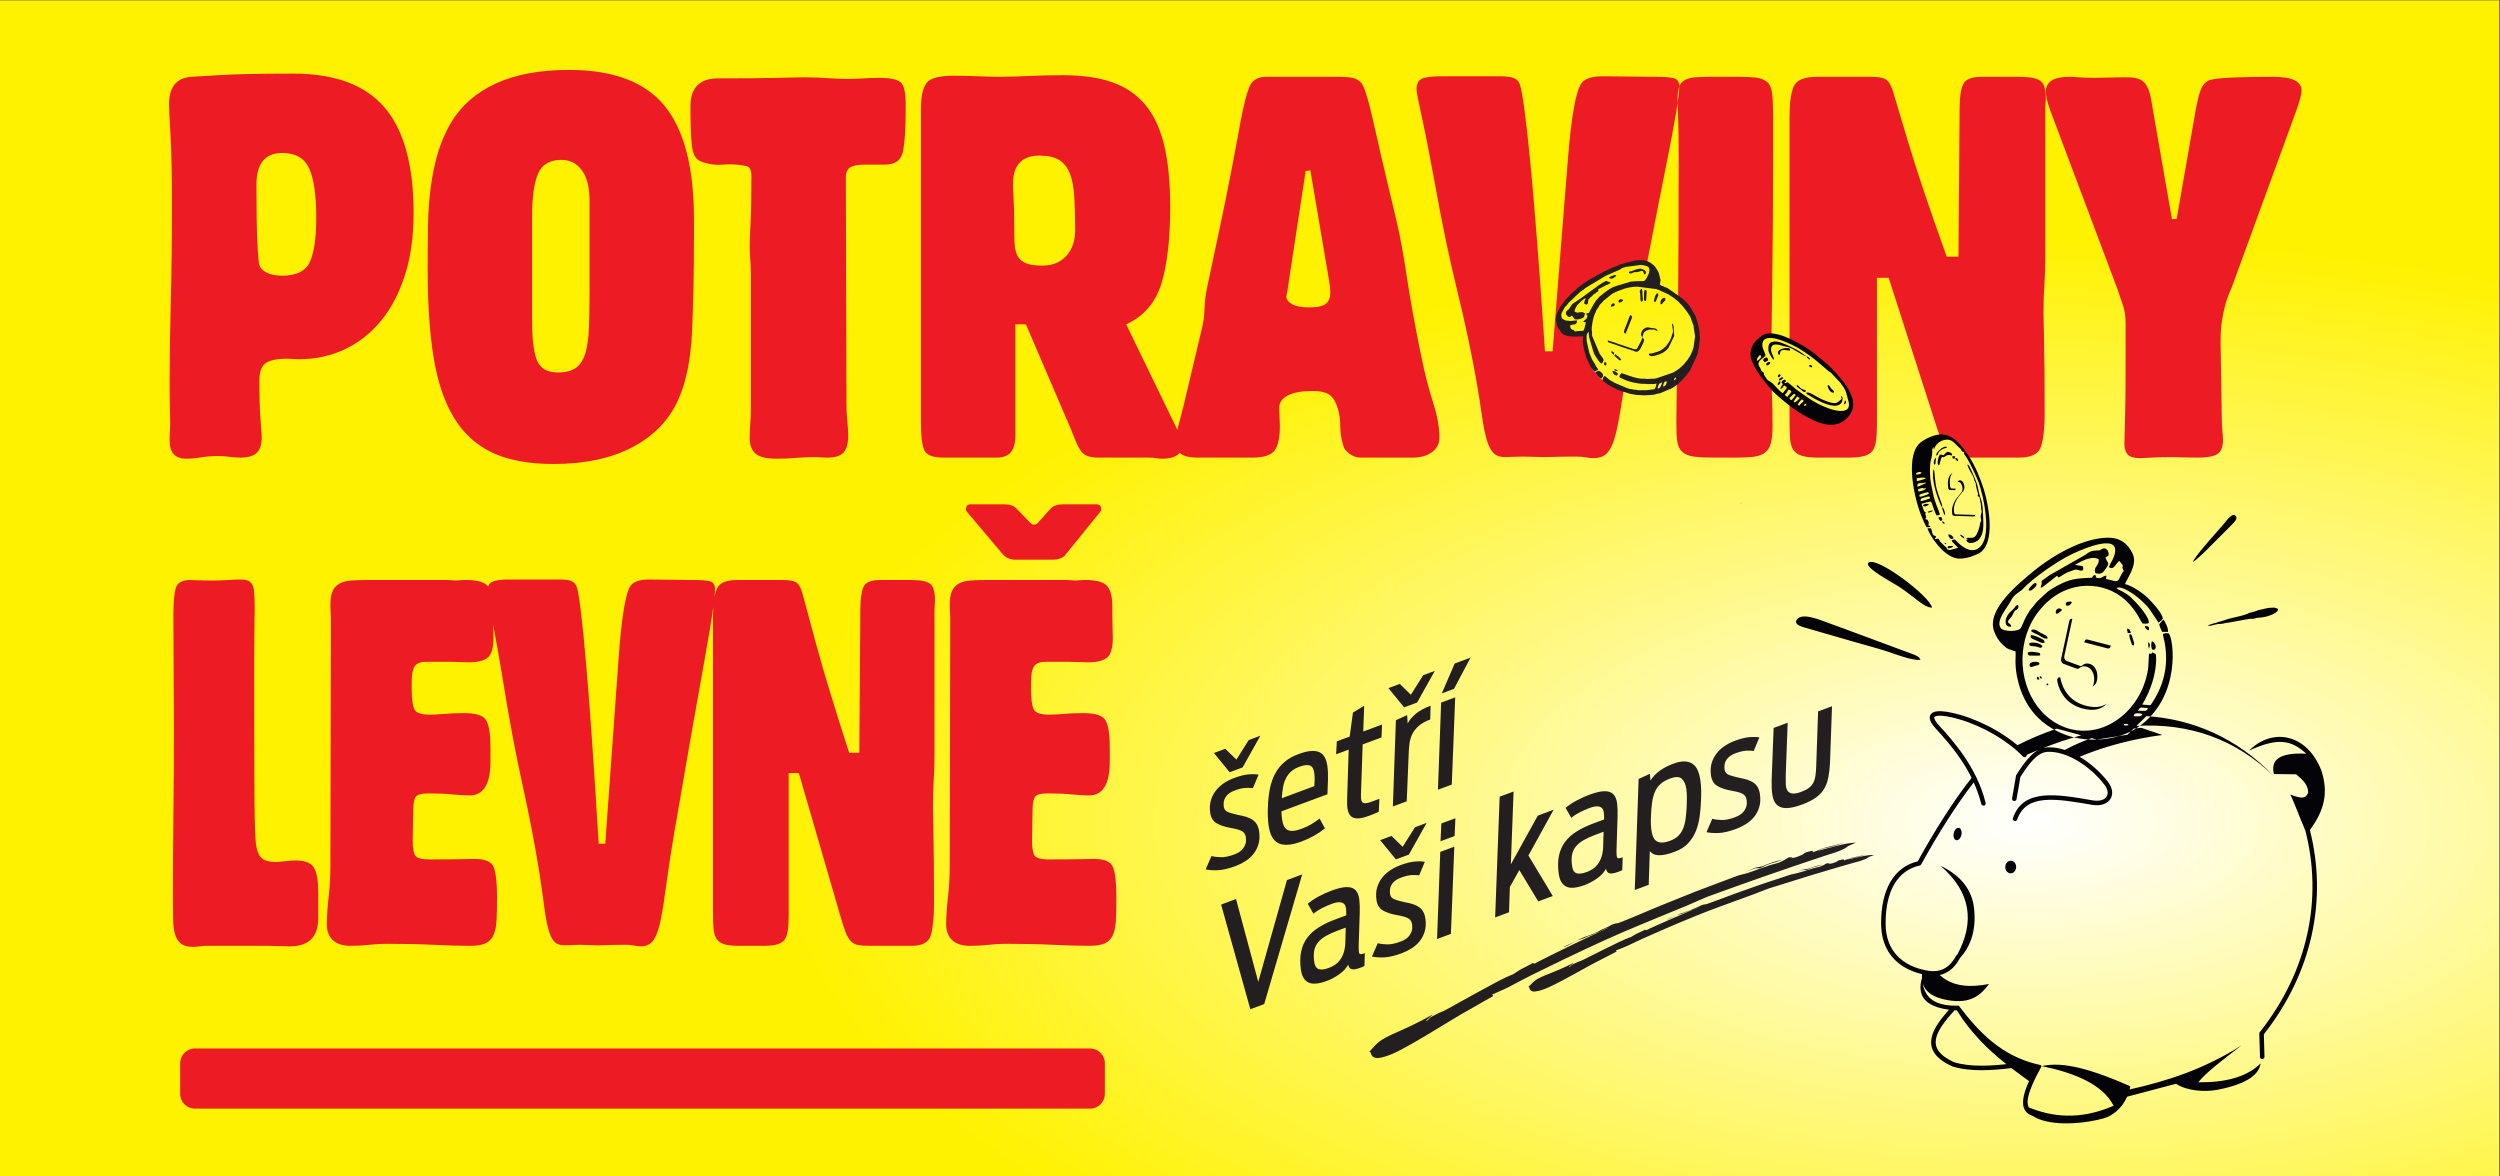 <?xml version="1.0" encoding="UTF-8" standalone="no"?>
<!-- Created with Inkscape (http://www.inkscape.org/) -->

<svg
   version="1.1"
   id="svg1"
   width="1927.559"
   height="907.087"
   viewBox="0 0 1927.559 907.087"
   sodipodi:docname="POTRAVINY_bill_1.pdf"
   xmlns:inkscape="http://www.inkscape.org/namespaces/inkscape"
   xmlns:sodipodi="http://sodipodi.sourceforge.net/DTD/sodipodi-0.dtd"
   xmlns="http://www.w3.org/2000/svg"
   xmlns:svg="http://www.w3.org/2000/svg">
  <rect x="0" y="0" width="1927.559" height="907.087" fill="#333333" stroke="none"/>
  <defs
     id="defs1">
    <radialGradient
       fx="0"
       fy="0"
       cx="0"
       cy="0"
       r="0.5"
       gradientUnits="userSpaceOnUse"
       gradientTransform="matrix(1445.669,0,0,680.315,1170.992,204.095)"
       spreadMethod="pad"
       id="radialGradient2">
      <stop
         style="stop-opacity:1;stop-color:#ffffff"
         offset="0"
         id="stop1" />
      <stop
         style="stop-opacity:1;stop-color:#fff200"
         offset="1"
         id="stop2" />
    </radialGradient>
  </defs>
  <sodipodi:namedview
     id="namedview1"
     pagecolor="#ffffff"
     bordercolor="#000000"
     borderopacity="0.25"
     inkscape:showpageshadow="2"
     inkscape:pageopacity="0.0"
     inkscape:pagecheckerboard="0"
     inkscape:deskcolor="#d1d1d1">
    <inkscape:page
       x="0"
       y="0"
       inkscape:label="1"
       id="page1"
       width="1927.559"
       height="907.087"
       margin="0"
       bleed="0" />
  </sodipodi:namedview>
  <g
     id="layer-Pr7"
     inkscape:groupmode="layer"
     inkscape:label="Vrstva 1">
    <path
       id="path2"
       d="M -3e-4,680.315 H 1445.669 V 0 H -3e-4 Z"
       transform="matrix(1.333,0,0,-1.333,0,907.087)"
       style="fill:url(#radialGradient2);fill-rule:evenodd;stroke:none" />
    <path
       id="path3"
       d="m 791.999,72.185 c 1.769,1.746 3.1,3.498 5.149,5.299 4.961,4.364 15.663,7.146 30.898,15.857 2.271,1.298 -2.905,-2.66 -3.397,-3.588 0.96,0.48 1.503,0.827 1.599,1.003 0.107,0.197 0.212,0.35 0.317,0.491 0.105,0.142 0.369,0.376 0.793,0.703 0.423,0.327 1.516,0.892 3.233,1.776 1.42,0.731 2.434,1.237 3.085,1.432 0.651,0.194 2.002,0.853 4.042,1.992 1.532,0.855 3.832,2.163 6.982,3.9 3.123,1.721 6.438,3.538 9.885,5.436 3.473,1.913 6.743,3.683 9.861,5.342 3.091,1.644 5.249,2.749 6.447,3.297 1.392,0.636 2.351,1.048 2.838,1.233 0.516,0.196 0.859,0.332 1.085,0.426 0.197,0.083 0.547,0.277 0.966,0.541 0.445,0.28 1.238,0.828 2.458,1.633 0.958,0.631 2.204,1.302 3.664,2.015 1.487,0.726 3.04,1.533 4.682,2.438 0.377,-0.091 0.753,-0.182 1.156,-0.26 1.417,0.809 4.356,2.342 8.863,4.572 4.48,2.215 9.128,4.503 13.96,6.833 4.83,2.329 9.242,4.399 13.203,6.271 3.962,1.873 6.126,2.888 6.453,3.055 0.049,0.041 0.097,0.083 0.175,0.134 -0.229,-0.089 -0.343,-0.132 -0.343,-0.132 -1.219,-0.426 -2.362,-0.949 -3.399,-1.555 -1.038,-0.606 -2.052,-1.041 -3.042,-1.301 -0.331,-0.087 -0.885,-0.348 -1.662,-0.787 -0.776,-0.439 -1.252,-0.65 -1.486,-0.656 -0.327,-0.169 -0.617,-0.273 -0.897,-0.319 -0.281,-0.047 -0.6,-0.161 -0.926,-0.333 -0.977,-0.515 -1.784,-0.889 -2.39,-1.107 -0.607,-0.218 -1.223,-0.42 -1.818,-0.587 -0.596,-0.169 -1.236,-0.388 -1.891,-0.647 -0.684,-0.272 -1.561,-0.712 -2.636,-1.311 -1.772,-0.987 -2.992,-1.639 -3.707,-1.993 -0.713,-0.354 -1.218,-0.579 -1.481,-0.665 -0.293,-0.095 -0.364,-0.086 -0.265,-0.007 0.123,0.096 0.174,0.137 0.174,0.137 0.996,0.625 2.254,1.265 3.772,1.921 1.547,0.668 2.537,1.153 2.969,1.389 2.749,1.505 5.056,2.506 6.948,3.076 1.862,0.562 3.913,1.384 6.11,2.545 1.766,0.933 3.017,1.585 3.789,1.885 0.772,0.299 1.663,0.706 2.644,1.216 0.35,0.269 0.771,0.528 1.331,0.776 0.224,0.099 0.462,0.169 0.756,0.261 0.265,0.082 0.638,0.226 1.072,0.379 0.985,0.349 1.341,0.452 0.998,0.32 -0.343,-0.132 -0.317,-0.229 -0.01,-0.203 0.569,0.049 1.817,0.513 3.755,1.284 1.937,0.77 4.119,1.672 6.55,2.689 2.431,1.017 4.864,2.03 7.312,3.083 2.448,1.053 4.485,1.903 6.162,2.579 4.777,1.924 9.783,3.938 15.005,6.069 5.25,2.143 10.268,4.047 15.072,5.842 5.49,2.051 10.958,4.162 16.456,6.2 0.105,-0.01 0.403,0.073 0.839,0.224 2.928,0.655 5.451,1.393 7.597,2.223 2.116,0.819 4.815,1.763 8.101,2.821 0.899,0.39 1.621,0.653 2.192,0.802 0.571,0.149 1.348,0.364 2.387,0.664 0.892,0.258 1.787,0.508 2.708,0.772 1.46,0.712 2.369,1.16 2.779,1.366 0.384,0.193 0.675,0.366 0.826,0.479 0.175,0.131 0.305,0.222 0.431,0.314 0.101,0.074 0.611,0.36 1.504,0.84 1.473,0.081 2.185,0.065 2.074,-0.06 -0.111,-0.126 -0.358,-0.252 -0.68,-0.356 -0.351,-0.114 -0.585,-0.191 -0.673,-0.22 -0.117,-0.038 0.614,0.144 2.214,0.451 0.78,0.15 1.62,0.354 2.444,0.687 0.853,0.344 1.627,0.641 2.311,0.985 0.578,0.29 0.901,0.54 1.011,0.666 0.111,0.126 0.23,0.24 0.406,0.368 0.152,0.112 0.43,0.24 0.752,0.344 0.351,0.114 1.028,0.34 2.05,0.596 1.483,0.371 2.145,0.456 1.966,0.33 -0.177,-0.126 -0.135,-0.374 0.101,-0.752 1.014,0.283 1.827,0.566 2.38,0.834 0.579,0.28 1.197,0.548 1.884,0.814 0.656,0.255 1.47,0.538 2.354,0.814 0.912,0.286 2.302,0.63 4.112,1.01 0.135,-0.003 0.829,0.173 2.132,0.558 1.334,0.393 2.462,0.724 3.443,1.005 0.952,0.273 1.405,0.387 1.354,0.349 -0.05,-0.037 -1.324,-0.495 -3.823,-1.357 -1.483,-0.511 -2.858,-0.889 -4.119,-1.146 -1.261,-0.257 -2.583,-0.512 -3.934,-0.884 -0.921,-0.253 -1.98,-0.751 -3.211,-1.374 0.441,0.141 0.943,0.292 1.451,0.433 0.507,0.141 1.485,0.439 2.978,0.844 2.847,0.771 5.837,1.507 8.982,2.276 3.146,0.768 6.103,1.209 8.872,1.321 -1.266,-0.621 -2.107,-0.995 -2.578,-1.14 -0.442,-0.136 -1.114,-0.435 -2.016,-0.894 -0.229,-0.164 -0.5,-0.382 -0.765,-0.617 -0.287,-0.255 -0.871,-0.603 -1.774,-1.063 -0.901,-0.46 -2.201,-1.008 -3.837,-1.625 -1.637,-0.617 -3.927,-1.246 -6.745,-2.177 -22.826,-7.537 -45.477,-15.511 -67.989,-23.706 -0.806,-0.294 -1.927,-0.795 -3.446,-1.45 -1.491,-0.642 -3.006,-1.307 -4.494,-1.958 -1.515,-0.662 -3.033,-1.323 -4.52,-1.972 -1.517,-0.662 -2.72,-1.119 -3.603,-1.475 -8.187,-3.301 -16.317,-6.739 -24.477,-10.102 -4.421,-1.822 -10.521,-4.39 -18.248,-7.897 -7.7,-3.494 -16.003,-7.366 -24.867,-11.632 -7.373,-3.549 -13.5,-6.584 -18.452,-9.018 -4.979,-2.448 -9.167,-4.836 -12.838,-6.712 -3.191,-1.631 -6.529,-2.96 -9.794,-4.437 -0.103,0.003 0.015,-0.138 0.345,-0.398 0.342,-0.27 0.4,-0.443 0.202,-0.526 -1.536,-0.844 -3.544,-1.981 -6.083,-3.432 -2.539,-1.451 -4.605,-2.679 -6.248,-3.59 -3.44,-1.907 -7.533,-4.244 -12.196,-7.101 -4.663,-2.856 -9.396,-5.705 -14.153,-8.577 -4.757,-2.872 -9.311,-5.452 -13.636,-7.782 -4.328,-2.333 -7.895,-3.875 -10.685,-4.622 -2.304,-0.617 -3.917,-0.844 -4.857,-0.619 -0.939,0.226 -1.629,0.568 -2.041,1.04 -0.412,0.472 -0.676,0.989 -0.765,1.561 -0.088,0.574 -0.404,0.905 -0.948,0.999 z m 216.501,103.311 c 1.133,0.394 2.036,0.776 2.683,1.131 0.673,0.368 1.192,0.635 1.524,0.795 1.014,0.661 1.971,1.073 2.932,1.249 0.962,0.176 2.023,0.339 3.136,0.566 0.579,0.118 1.093,0.333 1.621,0.577 0.5,0.233 1.149,0.51 1.919,0.812 0.799,0.314 1.778,0.677 2.966,1.098 1.188,0.421 2.747,0.832 4.67,1.263 0.913,0.205 1.166,0.245 0.766,0.088 -0.399,-0.157 -1.039,-0.38 -1.943,-0.684 -0.903,-0.305 -1.784,-0.587 -2.639,-0.851 -0.825,-0.254 -1.306,-0.382 -1.439,-0.384 -1.68,-0.52 -3.18,-1.145 -4.467,-1.867 -1.288,-0.722 -2.211,-1.091 -2.79,-1.039 -1.588,0.143 -2.905,-0.032 -3.962,-0.597 -1.084,-0.579 -2.715,-1.285 -4.975,-2.158 z M 884.017,109.653 c 1.286,1.169 2.266,2.353 3.748,3.553 3.591,2.905 11.145,4.539 22.036,10.184 1.623,0.841 -2.106,-1.774 -2.475,-2.408 0.684,0.308 1.073,0.534 1.145,0.653 0.08,0.134 0.159,0.239 0.235,0.335 0.077,0.096 0.269,0.252 0.574,0.469 0.305,0.215 1.085,0.579 2.309,1.146 1.013,0.47 1.736,0.795 2.196,0.912 0.46,0.116 1.423,0.538 2.881,1.275 1.094,0.553 2.739,1.4 4.988,2.522 2.231,1.112 4.599,2.286 7.06,3.512 2.481,1.236 4.816,2.379 7.041,3.447 2.206,1.058 3.744,1.768 4.597,2.116 0.991,0.405 1.673,0.665 2.018,0.78 0.367,0.122 0.61,0.207 0.77,0.266 0.14,0.052 0.39,0.179 0.69,0.35 0.319,0.183 0.889,0.543 1.764,1.069 0.687,0.413 1.577,0.846 2.617,1.302 1.059,0.464 2.167,0.982 3.34,1.567 0.261,-0.075 0.52,-0.149 0.8,-0.215 1.014,0.524 3.11,1.511 6.321,2.938 3.192,1.417 6.504,2.883 9.946,4.37 3.44,1.488 6.581,2.807 9.402,4 2.82,1.194 4.361,1.841 4.594,1.948 0.035,0.027 0.07,0.055 0.126,0.088 -0.163,-0.055 -0.243,-0.082 -0.243,-0.082 -0.864,-0.263 -1.676,-0.594 -2.419,-0.988 -0.742,-0.394 -1.464,-0.668 -2.163,-0.821 -0.233,-0.051 -0.628,-0.217 -1.183,-0.501 -0.555,-0.284 -0.893,-0.419 -1.056,-0.415 -0.233,-0.109 -0.439,-0.173 -0.636,-0.198 -0.198,-0.024 -0.423,-0.094 -0.656,-0.205 -0.697,-0.332 -1.271,-0.57 -1.701,-0.705 -0.431,-0.135 -0.866,-0.258 -1.287,-0.358 -0.422,-0.101 -0.875,-0.235 -1.34,-0.398 -0.485,-0.169 -1.11,-0.452 -1.879,-0.839 -1.266,-0.639 -2.137,-1.058 -2.646,-1.286 -0.508,-0.227 -0.867,-0.37 -1.053,-0.422 -0.207,-0.058 -0.257,-0.05 -0.185,0.002 0.088,0.064 0.125,0.091 0.125,0.091 0.713,0.408 1.61,0.819 2.689,1.233 1.099,0.421 1.805,0.731 2.114,0.884 1.964,0.972 3.603,1.604 4.941,1.948 1.317,0.339 2.773,0.854 4.341,1.602 1.26,0.6 2.152,1.02 2.7,1.208 0.548,0.186 1.183,0.445 1.883,0.773 0.252,0.177 0.553,0.347 0.951,0.503 0.16,0.063 0.329,0.105 0.536,0.16 0.188,0.05 0.453,0.14 0.759,0.235 0.699,0.215 0.951,0.277 0.706,0.194 -0.243,-0.082 -0.228,-0.151 -0.013,-0.141 0.399,0.018 1.284,0.307 2.659,0.789 1.375,0.482 2.925,1.05 4.651,1.689 1.728,0.64 3.456,1.278 5.196,1.944 1.74,0.664 3.186,1.199 4.378,1.623 3.391,1.206 6.946,2.469 10.654,3.806 3.728,1.346 7.288,2.531 10.694,3.646 3.894,1.275 7.773,2.592 11.671,3.858 0.073,-0.01 0.284,0.039 0.592,0.132 2.065,0.373 3.848,0.816 5.37,1.333 1.501,0.511 3.414,1.094 5.739,1.737 0.64,0.247 1.152,0.409 1.553,0.497 0.404,0.087 0.953,0.216 1.687,0.395 0.63,0.154 1.263,0.302 1.914,0.461 1.041,0.456 1.688,0.742 1.981,0.874 0.273,0.124 0.481,0.237 0.59,0.311 0.126,0.086 0.219,0.146 0.31,0.207 0.073,0.049 0.436,0.234 1.074,0.543 1.031,0.014 1.528,-0.017 1.446,-0.102 -0.081,-0.084 -0.256,-0.166 -0.484,-0.229 -0.249,-0.07 -0.415,-0.116 -0.477,-0.135 -0.082,-0.022 0.433,0.084 1.56,0.252 0.549,0.082 1.141,0.2 1.728,0.41 0.604,0.216 1.155,0.4 1.642,0.621 0.411,0.186 0.645,0.35 0.725,0.436 0.081,0.086 0.167,0.16 0.294,0.246 0.109,0.073 0.306,0.154 0.534,0.218 0.249,0.07 0.727,0.207 1.448,0.358 1.047,0.217 1.512,0.256 1.384,0.173 -0.129,-0.083 -0.105,-0.257 0.048,-0.528 0.717,0.168 1.293,0.343 1.685,0.514 0.412,0.179 0.853,0.347 1.339,0.515 0.466,0.159 1.043,0.334 1.668,0.501 0.645,0.173 1.626,0.373 2.901,0.587 0.095,-0.005 0.583,0.097 1.506,0.329 0.942,0.236 1.74,0.434 2.433,0.602 0.672,0.164 0.992,0.23 0.956,0.205 -0.036,-0.025 -0.939,-0.307 -2.709,-0.837 -1.05,-0.315 -2.022,-0.539 -2.909,-0.682 -0.888,-0.143 -1.818,-0.283 -2.772,-0.504 -0.651,-0.15 -1.405,-0.466 -2.283,-0.866 0.312,0.085 0.667,0.177 1.025,0.261 0.358,0.084 1.05,0.264 2.105,0.504 2.01,0.457 4.119,0.884 6.338,1.33 2.22,0.447 4.297,0.67 6.233,0.668 -0.902,-0.398 -1.499,-0.634 -1.833,-0.722 -0.312,-0.083 -0.791,-0.272 -1.434,-0.566 -0.165,-0.107 -0.36,-0.252 -0.552,-0.409 -0.207,-0.169 -0.626,-0.396 -1.269,-0.691 -0.643,-0.294 -1.566,-0.64 -2.727,-1.024 -1.161,-0.384 -2.777,-0.757 -4.773,-1.326 -16.16,-4.607 -32.208,-9.524 -48.167,-14.599 -0.571,-0.181 -1.368,-0.5 -2.448,-0.913 -1.06,-0.405 -2.137,-0.827 -3.195,-1.238 -1.078,-0.419 -2.157,-0.837 -3.214,-1.248 -1.078,-0.419 -1.932,-0.703 -2.559,-0.926 -5.812,-2.07 -11.589,-4.237 -17.385,-6.351 -3.14,-1.146 -7.474,-2.764 -12.972,-4.99 -5.478,-2.217 -11.388,-4.683 -17.701,-7.408 -5.253,-2.266 -9.618,-4.209 -13.147,-5.767 -3.548,-1.565 -6.542,-3.112 -9.16,-4.317 -2.276,-1.048 -4.645,-1.881 -6.969,-2.817 -0.071,0.005 0.007,-0.097 0.229,-0.288 0.232,-0.198 0.267,-0.321 0.126,-0.373 -1.096,-0.545 -2.532,-1.282 -4.347,-2.221 -1.815,-0.941 -3.293,-1.739 -4.467,-2.328 -2.458,-1.232 -5.383,-2.747 -8.722,-4.607 -3.339,-1.861 -6.727,-3.714 -10.131,-5.582 -3.405,-1.869 -6.659,-3.54 -9.748,-5.043 -3.09,-1.504 -5.625,-2.479 -7.595,-2.921 -1.626,-0.365 -2.76,-0.477 -3.409,-0.292 -0.65,0.185 -1.122,0.444 -1.396,0.786 -0.275,0.341 -0.444,0.71 -0.489,1.112 -0.045,0.403 -0.256,0.643 -0.634,0.725 z m 154.178,65.918 c 0.802,0.243 1.443,0.484 1.906,0.713 0.481,0.237 0.851,0.409 1.087,0.511 0.727,0.432 1.407,0.693 2.083,0.787 0.677,0.095 1.423,0.179 2.207,0.305 0.407,0.066 0.773,0.2 1.148,0.357 0.356,0.147 0.817,0.322 1.364,0.512 0.568,0.195 1.261,0.421 2.102,0.681 0.842,0.26 1.943,0.502 3.298,0.747 0.644,0.117 0.821,0.137 0.538,0.039 -0.283,-0.097 -0.736,-0.234 -1.377,-0.421 -0.64,-0.187 -1.263,-0.359 -1.867,-0.519 -0.584,-0.154 -0.923,-0.229 -1.017,-0.227 -1.188,-0.315 -2.254,-0.708 -3.174,-1.175 -0.92,-0.467 -1.575,-0.698 -1.978,-0.646 -1.105,0.146 -2.03,0.062 -2.784,-0.302 -0.773,-0.373 -1.933,-0.819 -3.537,-1.364 z m -323.396,4.03 c -4.074,-1.515 -7.489,-2.337 -10.213,-2.454 -2.739,-0.124 -5.139,0.03 -7.212,0.454 l 3.358,7.742 c 1.51,-0.409 3.329,-0.628 5.471,-0.683 2.129,-0.06 4.746,0.495 7.842,1.647 1.036,0.386 1.985,0.858 2.859,1.436 0.861,0.56 1.61,1.271 2.207,2.09 0.612,0.825 1.059,1.752 1.356,2.773 0.28,1.029 0.328,2.212 0.137,3.575 -0.126,0.908 -0.381,1.649 -0.779,2.218 -0.383,0.573 -0.918,1.046 -1.607,1.417 -0.687,0.371 -1.58,0.696 -2.651,0.985 -1.07,0.288 -2.38,0.563 -3.933,0.836 -3.277,0.588 -5.931,1.483 -7.978,2.692 -2.046,1.21 -3.27,3.248 -3.672,6.129 -0.364,2.611 -0.238,4.972 0.401,7.12 0.625,2.143 1.616,4.049 2.93,5.703 1.328,1.658 2.885,3.088 4.69,4.266 1.804,1.179 3.714,2.143 5.73,2.893 3.269,1.215 6.048,1.919 8.367,2.125 2.303,0.2 4.264,0.152 5.868,-0.162 l -3.257,-7.809 c -1.237,0.182 -2.698,0.236 -4.381,0.147 -1.699,-0.094 -3.779,-0.598 -6.24,-1.514 -2.318,-0.862 -4.012,-2.074 -5.096,-3.641 -1.084,-1.568 -1.465,-3.501 -1.148,-5.771 0.212,-1.519 1.115,-2.571 2.68,-3.153 1.58,-0.577 3.548,-1.114 5.89,-1.617 1.755,-0.318 3.322,-0.691 4.685,-1.124 1.365,-0.449 2.536,-1.028 3.542,-1.729 1.006,-0.701 1.798,-1.6 2.418,-2.683 0.606,-1.088 1.02,-2.428 1.24,-4.003 0.384,-2.753 0.257,-5.204 -0.398,-7.358 -0.639,-2.148 -1.618,-4.035 -2.936,-5.659 -1.303,-1.619 -2.852,-3.002 -4.634,-4.128 -1.781,-1.125 -3.622,-2.048 -5.536,-2.76 z m -12.655,65.338 6.58,2.446 6.417,-6.272 7.131,11.31 6.737,2.505 -10.256,-18.324 -7.516,-2.795 z m 50.836,-51.142 c -3.296,-1.226 -6.083,-1.874 -8.389,-1.955 -2.29,-0.09 -4.178,0.313 -5.663,1.193 -1.486,0.88 -2.635,2.17 -3.452,3.897 -0.816,1.728 -1.386,3.754 -1.711,6.081 -0.445,3.193 -0.583,6.785 -0.399,10.794 0.112,3.864 0.511,7.416 1.18,10.65 0.669,3.235 1.688,6.136 3.076,8.668 1.373,2.541 3.141,4.736 5.306,6.586 2.178,1.869 4.801,3.367 7.896,4.518 3.009,1.119 5.527,1.742 7.568,1.873 2.041,0.132 3.715,-0.141 5.021,-0.821 1.307,-0.678 2.299,-1.712 2.975,-3.088 0.679,-1.39 1.148,-3.022 1.409,-4.895 0.287,-2.058 0.395,-4.571 0.324,-7.538 -0.071,-2.967 -0.182,-5.86 -0.319,-8.687 l -26.621,-9.897 c 0.077,-1.748 0.201,-3.284 0.383,-4.59 0.206,-1.476 0.546,-2.724 1.008,-3.746 0.474,-1.018 1.128,-1.79 1.985,-2.292 0.856,-0.488 1.948,-0.723 3.288,-0.658 1.339,0.065 2.981,0.452 4.91,1.169 2.203,0.819 4.121,1.726 5.771,2.713 1.649,0.987 3.237,2.085 4.754,3.261 l 3.065,-5.684 c -3.848,-3.147 -8.311,-5.672 -13.365,-7.551 z m -1.576,43.124 c -1.886,-0.701 -3.441,-1.608 -4.664,-2.72 -1.223,-1.111 -2.208,-2.418 -2.952,-3.919 -0.759,-1.507 -1.307,-3.218 -1.646,-5.135 -0.339,-1.917 -0.573,-4.035 -0.733,-6.364 l 18.817,6.997 c 0.106,1.412 0.162,2.747 0.171,3.99 0.021,1.262 -0.048,2.4 -0.192,3.436 -0.142,1.022 -0.372,1.907 -0.704,2.664 -0.317,0.749 -0.804,1.314 -1.474,1.662 -0.655,0.353 -1.521,0.479 -2.6,0.406 -1.078,-0.087 -2.424,-0.423 -4.023,-1.018 z m 21.81,14.752 7.457,2.772 1.883,13.868 6.507,3.942 -0.543,-14.892 10.884,4.047 -0.336,-7.471 -10.885,-4.046 -0.97,-28.666 c -0.058,-1.096 -0.033,-2.042 0.052,-2.861 0.084,-0.82 0.321,-1.433 0.713,-1.855 0.406,-0.416 0.997,-0.63 1.784,-0.635 0.772,0.004 1.828,0.247 3.153,0.74 l 4.938,1.836 -0.337,-7.47 c -0.265,-0.158 -0.691,-0.362 -1.249,-0.599 l -1.63,-0.696 c -0.529,-0.226 -1.059,-0.439 -1.592,-0.636 l -1.109,-0.412 c -2.692,-1.002 -4.891,-1.521 -6.585,-1.538 -1.706,-0.037 -3.021,0.384 -3.947,1.265 -0.94,0.874 -1.574,2.162 -1.901,3.861 -0.328,1.699 -0.424,3.798 -0.302,6.292 l 0.891,28.366 -7.257,-2.698 z m 34.187,12.218 6.505,2.987 0.31,-4.827 c 1.003,1.925 2.549,3.769 4.621,5.525 2.07,1.77 4.957,3.335 8.642,4.706 l -0.221,-7.965 c -2.894,-1.076 -5.169,-2.355 -6.809,-3.845 -1.642,-1.477 -2.87,-3.097 -3.675,-4.815 -0.804,-1.732 -1.329,-3.614 -1.561,-5.641 -0.248,-2.018 -0.381,-4.112 -0.439,-6.299 l -1.103,-26.729 -8.02,-2.982 z m -4.332,18.573 6.58,2.446 6.417,-6.272 7.131,11.31 6.738,2.505 -10.257,-18.324 -7.515,-2.794 z m 38.342,14.241 9.157,3.405 -9.551,-18.062 -7.083,-2.634 z m -7.844,-22.592 8.135,3.024 -1.974,-50.461 -8.005,-2.976 z M 706.299,157.261 l 8.638,3.212 12.861,-47.916 16.582,58.863 8.826,3.282 -21.981,-74.993 -8.019,-2.982 z m 61.217,-44.134 c -4.78,-1.777 -8.358,-2.078 -10.731,-0.914 -2.36,1.182 -3.809,3.644 -4.329,7.377 -0.558,4.002 -0.504,7.516 0.147,10.565 0.652,3.034 1.84,5.7 3.566,7.984 1.724,2.298 3.96,4.294 6.706,6.001 2.744,1.707 5.939,3.238 9.566,4.587 l 6.248,2.324 c 0.029,1.428 -0.018,2.74 -0.152,3.915 -0.134,1.174 -0.5,2.068 -1.101,2.68 -0.613,0.594 -1.492,0.923 -2.651,0.985 -1.157,0.048 -2.701,-0.287 -4.645,-1.01 -1.857,-0.691 -3.725,-1.519 -5.578,-2.462 -1.865,-0.963 -3.474,-2.023 -4.824,-3.197 l -3.333,5.762 c 1.883,1.597 4.029,3.037 6.456,4.312 2.425,1.289 4.876,2.395 7.352,3.315 3.686,1.371 6.635,2.049 8.848,2.036 2.227,-0.008 3.901,-0.61 5.022,-1.805 1.135,-1.191 1.847,-2.926 2.131,-5.179 0.283,-2.254 0.368,-4.924 0.267,-7.993 l -0.624,-19.744 c -0.018,-1.932 0.123,-3.163 0.426,-3.708 0.318,-0.538 1.369,-0.476 3.169,0.193 l -0.25,-7.438 c -0.439,-0.223 -0.881,-0.417 -1.328,-0.583 l -1.224,-0.456 c -2.246,-0.835 -3.891,-1.089 -4.908,-0.751 -1.031,0.334 -1.667,1.202 -1.921,2.586 -1.255,-2.184 -3.034,-4.084 -5.327,-5.668 -2.291,-1.598 -4.617,-2.837 -6.978,-3.715 z m 1.205,7.539 c 1.094,0.407 2.186,0.948 3.283,1.654 1.086,0.687 2.063,1.603 2.935,2.733 0.888,1.122 1.617,2.527 2.19,4.173 0.585,1.666 0.932,3.631 1.022,5.919 l 0.242,8.793 -4.65,-1.729 c -2.607,-0.969 -4.857,-1.985 -6.737,-3.057 -1.882,-1.058 -3.38,-2.256 -4.524,-3.607 -1.145,-1.337 -1.908,-2.934 -2.287,-4.777 -0.377,-1.857 -0.388,-4.055 -0.034,-6.596 0.324,-2.327 1.188,-3.739 2.587,-4.218 1.402,-0.494 3.381,-0.251 5.973,0.713 z m 42.246,8.513 c -4.074,-1.515 -7.489,-2.337 -10.213,-2.454 -2.74,-0.123 -5.138,0.03 -7.212,0.454 l 3.358,7.742 c 1.51,-0.409 3.328,-0.628 5.471,-0.682 2.129,-0.06 4.746,0.496 7.842,1.647 1.036,0.386 1.985,0.857 2.858,1.436 0.861,0.559 1.61,1.271 2.207,2.09 0.612,0.825 1.058,1.751 1.356,2.773 0.28,1.029 0.327,2.212 0.137,3.574 -0.126,0.908 -0.382,1.649 -0.779,2.218 -0.383,0.574 -0.918,1.047 -1.606,1.418 -0.687,0.371 -1.581,0.696 -2.651,0.985 -1.07,0.288 -2.38,0.563 -3.933,0.835 -3.277,0.589 -5.931,1.483 -7.978,2.692 -2.046,1.21 -3.27,3.248 -3.672,6.13 -0.364,2.611 -0.239,4.971 0.401,7.12 0.625,2.143 1.615,4.049 2.93,5.702 1.328,1.659 2.885,3.089 4.69,4.267 1.804,1.179 3.715,2.143 5.731,2.892 3.268,1.216 6.048,1.92 8.366,2.126 2.304,0.199 4.265,0.151 5.868,-0.163 l -3.257,-7.809 c -1.237,0.182 -2.698,0.236 -4.382,0.147 -1.698,-0.094 -3.779,-0.598 -6.24,-1.513 -2.319,-0.862 -4.013,-2.074 -5.096,-3.641 -1.084,-1.568 -1.465,-3.501 -1.148,-5.771 0.211,-1.519 1.115,-2.571 2.68,-3.153 1.58,-0.578 3.548,-1.115 5.889,-1.618 1.756,-0.317 3.322,-0.69 4.685,-1.124 1.365,-0.448 2.536,-1.028 3.542,-1.728 1.007,-0.701 1.799,-1.6 2.419,-2.684 0.606,-1.088 1.02,-2.427 1.239,-4.002 0.384,-2.753 0.257,-5.205 -0.397,-7.358 -0.639,-2.148 -1.618,-4.036 -2.936,-5.66 -1.303,-1.619 -2.852,-3.001 -4.634,-4.127 -1.781,-1.125 -3.622,-2.048 -5.536,-2.76 z m -12.655,65.339 6.579,2.446 6.418,-6.272 7.131,11.309 6.738,2.504 -10.256,-18.323 -7.516,-2.794 z m 34.748,-6.786 8.135,3.025 -1.976,-50.447 -8.005,-2.976 z m 0.63,16.446 8.135,3.025 -0.458,-10.291 -8.15,-3.03 z m 33.73,15.498 8.048,2.993 -1.576,-42.133 15.592,28.175 9.154,3.418 -14.582,-26.5 14.092,-23.408 -8.394,-3.121 -10.964,18.137 -5.462,-9.809 -0.491,-14.618 -8.02,-2.982 z m 49.226,-51.1 c -4.78,-1.777 -8.358,-2.077 -10.731,-0.914 -2.361,1.181 -3.809,3.644 -4.33,7.377 -0.558,4.002 -0.503,7.516 0.148,10.564 0.652,3.033 1.84,5.7 3.566,7.984 1.724,2.298 3.959,4.294 6.705,6.001 2.745,1.707 5.939,3.239 9.567,4.588 l 6.249,2.323 c 0.029,1.428 -0.018,2.74 -0.152,3.915 -0.134,1.174 -0.501,2.068 -1.101,2.681 -0.613,0.594 -1.492,0.923 -2.651,0.985 -1.157,0.048 -2.701,-0.288 -4.645,-1.01 -1.857,-0.691 -3.725,-1.52 -5.578,-2.462 -1.865,-0.963 -3.474,-2.023 -4.824,-3.197 l -3.333,5.762 c 1.883,1.596 4.029,3.036 6.456,4.312 2.425,1.29 4.875,2.394 7.352,3.315 3.685,1.371 6.634,2.049 8.848,2.036 2.227,-0.008 3.901,-0.61 5.022,-1.805 1.135,-1.191 1.847,-2.926 2.131,-5.179 0.283,-2.254 0.368,-4.924 0.267,-7.992 l -0.625,-19.744 c -0.018,-1.932 0.124,-3.163 0.427,-3.708 0.318,-0.538 1.369,-0.476 3.169,0.193 l -0.25,-7.438 c -0.439,-0.223 -0.881,-0.417 -1.328,-0.583 l -1.224,-0.455 c -2.246,-0.836 -3.891,-1.09 -4.908,-0.751 -1.031,0.333 -1.667,1.201 -1.921,2.585 -1.255,-2.183 -3.035,-4.084 -5.327,-5.668 -2.291,-1.598 -4.617,-2.836 -6.978,-3.715 z m 1.205,7.539 c 1.095,0.407 2.186,0.948 3.283,1.655 1.086,0.687 2.064,1.602 2.935,2.732 0.889,1.122 1.617,2.528 2.19,4.174 0.585,1.666 0.932,3.63 1.022,5.919 l 0.242,8.793 -4.65,-1.729 c -2.607,-0.969 -4.857,-1.985 -6.737,-3.057 -1.882,-1.058 -3.38,-2.256 -4.524,-3.607 -1.146,-1.337 -1.908,-2.934 -2.287,-4.777 -0.377,-1.857 -0.388,-4.055 -0.034,-6.595 0.325,-2.328 1.188,-3.739 2.587,-4.218 1.402,-0.494 3.382,-0.251 5.973,0.712 z m 29.949,53.801 6.504,2.987 0.36,-3.883 c 1.277,2.027 2.976,3.853 5.099,5.464 2.106,1.619 4.787,3.034 8.054,4.249 2.663,0.99 4.934,1.431 6.798,1.318 1.861,-0.1 3.402,-0.617 4.606,-1.542 1.219,-0.92 2.155,-2.199 2.851,-3.822 0.681,-1.627 1.169,-3.491 1.463,-5.606 0.247,-1.774 0.39,-3.662 0.443,-5.673 0.039,-2.016 0.002,-4.03 -0.094,-6.051 -0.121,-3.373 -0.415,-6.588 -0.863,-9.666 -0.466,-3.069 -1.24,-5.88 -2.337,-8.437 -1.099,-2.544 -2.587,-4.799 -4.494,-6.762 -1.893,-1.958 -4.372,-3.507 -7.439,-4.647 -2.146,-0.797 -3.991,-1.35 -5.537,-1.671 -1.562,-0.313 -2.923,-0.43 -4.085,-0.355 -1.162,0.075 -2.135,0.326 -2.921,0.751 -0.787,0.424 -1.422,0.964 -1.938,1.623 l -0.642,-19.497 -8.063,-2.998 z m 18.407,-35.671 c 1.916,0.712 3.462,1.674 4.655,2.895 1.195,1.205 2.126,2.672 2.781,4.378 0.67,1.712 1.14,3.663 1.41,5.854 0.268,2.204 0.47,4.668 0.588,7.399 0.046,1.734 0.069,3.415 0.056,5.037 -0.027,1.602 -0.124,3.059 -0.307,4.364 -0.372,2.668 -1.248,4.612 -2.636,5.872 -1.385,1.246 -3.662,1.281 -6.8,0.114 -2.361,-0.878 -4.239,-1.965 -5.605,-3.248 -1.382,-1.276 -2.439,-2.818 -3.176,-4.585 -0.751,-1.787 -1.262,-3.768 -1.561,-5.97 -0.301,-2.187 -0.521,-4.628 -0.648,-7.302 -0.181,-3.367 -0.103,-6.322 0.254,-8.877 0.196,-1.405 0.521,-2.643 0.971,-3.7 0.435,-1.063 1.083,-1.897 1.935,-2.475 0.855,-0.593 1.939,-0.876 3.268,-0.845 1.328,0.031 2.929,0.388 4.815,1.089 z m 38.264,6.882 c -4.074,-1.515 -7.489,-2.337 -10.213,-2.454 -2.74,-0.123 -5.138,0.03 -7.212,0.454 l 3.358,7.742 c 1.511,-0.409 3.329,-0.628 5.471,-0.682 2.129,-0.06 4.746,0.495 7.842,1.647 1.036,0.386 1.985,0.857 2.858,1.436 0.861,0.559 1.61,1.271 2.207,2.09 0.612,0.825 1.058,1.752 1.356,2.773 0.279,1.029 0.327,2.212 0.137,3.574 -0.126,0.908 -0.382,1.649 -0.779,2.218 -0.383,0.574 -0.918,1.047 -1.606,1.418 -0.687,0.371 -1.581,0.696 -2.651,0.985 -1.07,0.288 -2.38,0.563 -3.933,0.836 -3.277,0.588 -5.931,1.482 -7.978,2.692 -2.046,1.21 -3.27,3.248 -3.672,6.13 -0.364,2.611 -0.239,4.971 0.401,7.12 0.625,2.143 1.615,4.049 2.93,5.702 1.328,1.659 2.885,3.089 4.69,4.267 1.804,1.179 3.715,2.143 5.731,2.892 3.268,1.216 6.047,1.92 8.366,2.126 2.304,0.199 4.265,0.152 5.868,-0.163 l -3.257,-7.809 c -1.237,0.182 -2.698,0.236 -4.382,0.147 -1.698,-0.094 -3.779,-0.598 -6.24,-1.513 -2.319,-0.862 -4.013,-2.074 -5.096,-3.641 -1.084,-1.568 -1.465,-3.501 -1.148,-5.771 0.211,-1.519 1.115,-2.571 2.68,-3.153 1.58,-0.577 3.548,-1.114 5.89,-1.618 1.755,-0.317 3.322,-0.69 4.684,-1.124 1.365,-0.448 2.536,-1.028 3.542,-1.728 1.007,-0.701 1.799,-1.601 2.419,-2.684 0.606,-1.088 1.02,-2.427 1.239,-4.002 0.384,-2.754 0.257,-5.204 -0.397,-7.358 -0.639,-2.148 -1.618,-4.035 -2.936,-5.66 -1.303,-1.619 -2.852,-3.001 -4.634,-4.127 -1.781,-1.125 -3.622,-2.048 -5.536,-2.76 z m 38.137,14.089 c -3.931,-1.461 -7.103,-2.178 -9.483,-2.152 -2.383,0.04 -4.216,0.701 -5.487,1.991 -1.27,1.288 -2.104,3.144 -2.473,5.574 -0.355,2.435 -0.509,5.274 -0.434,8.542 l 1.157,30.257 8.134,3.024 -1.131,-30.337 c -0.033,-1.938 -0.017,-3.679 0.033,-5.227 0.066,-1.558 0.376,-2.802 0.972,-3.715 0.582,-0.918 1.507,-1.469 2.775,-1.655 1.267,-0.185 3.024,0.14 5.27,0.975 1.828,0.68 3.297,1.45 4.391,2.289 1.095,0.84 1.94,1.841 2.534,3.003 0.597,1.148 1.003,2.477 1.215,3.99 0.213,1.512 0.359,3.297 0.432,5.37 l 1.102,31.849 8.048,2.992 -1.161,-32.617 c -0.157,-3.328 -0.492,-6.244 -0.993,-8.729 -0.488,-2.481 -1.318,-4.67 -2.478,-6.564 -1.147,-1.875 -2.732,-3.539 -4.758,-4.979 -2.011,-1.435 -4.571,-2.73 -7.666,-3.881"
       style="fill:#231f20;fill-opacity:1;fill-rule:nonzero;stroke:none"
       transform="matrix(1.333,0,0,-1.333,0,907.087)" />
    <path
       id="path4"
       d="m 1231.074,260.977 c -0.053,0.594 -0.359,0.661 -0.957,0.757 -1.542,0.249 -1.687,-0.297 -1.689,-0.298 0.479,-0.663 -0.078,-0.34 0.784,-0.587 z m 8.18,6.511 c -1.6,0.42 -5.126,1.211 -5.02,-1.272 2.295,0.053 4.061,-0.704 5.02,1.272 z m 3.01,3.501 c -3.732,-0.11 -3.885,1.354 -5.673,-1.582 1.228,0.027 3.002,-0.185 4.016,-0.106 0.664,0.053 0.73,0.109 1.158,0.532 0.681,0.675 0.487,0.382 0.498,1.156 z m -29.465,75.263 c 1.703,0.004 1.248,-0.554 2.887,0.22 1.116,0.528 1.274,0.914 2.69,1.067 l -0.209,-1.96 3.617,-0.844 c 1.004,-0.211 2.442,-0.799 3.344,0.028 0.757,0.695 2.056,4.396 3.322,5.465 -0.045,0.091 -0.127,0.185 -0.167,0.254 -1.912,3.261 1.46,1.419 -2.445,5.518 -2.385,-1.586 -3.058,-5.638 -6.064,-3.502 l 1.121,2.426 c 0.037,0.06 0.089,0.138 0.126,0.198 0.037,0.06 0.087,0.138 0.124,0.199 0.826,1.359 1.703,3.218 2.083,4.911 2.924,13.024 -22.191,0.995 -25.272,-0.492 -7.616,-3.678 -22.217,-13.539 -28.442,-20.456 -0.606,-0.673 -4.53,-2.501 -6.208,-5.96 -2.011,-4.144 -9.33,-11.935 -5.976,-16.194 1.652,-2.098 10.453,-2.203 11.665,0.294 1.908,3.931 1.865,5.017 5.027,9.85 0.933,1.426 1.696,1.922 2.697,3.379 0.811,1.181 1.866,2.255 2.897,3.17 4.011,3.563 4.329,4.688 10.412,7.926 6.979,3.716 10.567,4.264 20.031,4.558 0.402,0.824 0.692,1.346 1.726,1.692 0.618,-0.71 0.214,-0.354 0.483,-0.931 0.344,-0.738 -0.581,-0.137 0.532,-0.816 z m 38.222,-23.613 c -0.688,-0.787 -1.465,-1.713 -2.526,-2.257 l -4.625,6.905 c -4.168,6.323 -16.133,15.117 -19.614,13.087 0.748,-0.985 1.922,-1.234 3.126,-1.884 4.539,-2.449 4.738,-3.204 8.134,-6.549 1.339,-1.318 8.209,-9.134 7.302,-11.83 -0.436,-0.549 -2.886,-0.31 -3.505,-0.288 -1.869,2.435 -2.247,5.093 -7.544,11.107 -11.296,12.823 -32.221,15.061 -47.047,1.815 -0.615,-0.55 -0.577,-0.406 -1.224,-1.016 -0.702,-0.662 -1.526,-1.653 -2.155,-2.327 -13.069,-13.995 -15.51,-37.553 -4.726,-54.841 4.756,-7.625 12.252,-13.597 20.926,-15.763 19.608,-4.896 37.785,9.467 43.361,27.987 2.216,7.363 1.584,9.176 2.102,15.758 1.543,-0.54 1.272,-0.229 2.121,0.727 1.089,-1.617 1.916,0.468 2.006,-3.151 0.238,-9.537 -3.495,-19.589 -8.009,-27.18 l 4.76,-0.346 c 7.624,10.84 10.555,22.716 8.23,36.017 -0.27,1.544 -1.063,3.995 -1.018,5.231 1.093,0.39 2.533,0.574 3.301,0.233 2.717,-1.902 7.868,-36.831 -18.024,-54.394 -11.242,-7.625 -28.78,-9.012 -41.676,-4.204 -16.325,6.088 -25.714,18.612 -28.461,36.118 -0.321,2.046 -0.398,3.87 -0.461,5.998 -0.056,1.939 0.257,4.335 0.033,6.104 -4.439,1.54 -4.629,1.19 -7.801,4.242 -1.837,1.768 -3.629,4.634 -4.652,7.59 -4.374,12.643 14.324,27.457 23.349,34.998 2.196,1.835 4.433,3.38 6.843,5.062 8.379,5.847 22.436,13.534 35.251,13.898 7.055,0.2 11.927,-3.104 14.743,-9.256 1.536,-3.356 0.758,-6.459 -0.473,-9.585 -1.201,-3.052 -3.565,-6.71 -3.939,-7.986 4.31,-0.982 10.588,-5.473 13.077,-7.892 2.173,-2.112 8.554,-8.876 8.815,-12.127 z m -33.225,35.461 c 0.266,-0.522 0.399,-1.209 0.675,-1.701 1.002,-1.787 1.998,-1.775 -1.462,-6.179 -1.237,-1.574 -2.723,-1.912 -5.007,-1.237 -1.391,3.714 2.209,4.046 1.964,7.979 -3.8,2.386 -10.041,-1.031 -13.802,-3.213 l 4.446,-0.7 c 0.805,-1.92 0.486,-3.074 -1.822,-2.473 -2.486,0.648 -1.835,0.711 -4.155,-0.147 -1.557,-0.575 -2.491,-0.776 -3.955,-1.603 -3.901,-2.203 -3.836,-3.098 -4.818,-1.34 l -7.928,-6.214 c -1.008,-0.664 -0.457,-0.535 -1.581,-0.669 0.277,1.798 0.804,1.525 0.533,3.877 1.48,1.005 3.027,2.191 4.653,3.34 l 20.784,11.829 c 3.417,2.808 5.037,2.258 7.597,2.49 1.878,0.17 0.24,-0.216 1.413,0.541 3.508,2.266 5.079,-2.55 4.026,-3.768 l -1.31,-0.707 c -0.058,-0.025 -0.176,-0.052 -0.25,-0.104 z m -52.286,-30.835 c -0.751,-0.673 -1.216,-2.738 -2.592,-4.138 -3.561,-3.622 0.494,-2.726 0.394,-5.015 -1.751,-0.462 -3.004,0.566 -3.196,2.037 -0.606,4.639 4.368,7.643 4.99,8.684 2.213,3.709 3.399,0.427 1.393,-0.994 -0.26,-0.184 -0.931,-0.524 -0.989,-0.576 z M 1250.628,315 c -0.543,0.92 -1.589,3.385 -1.716,4.429 l 1.725,1.984 c 0.493,0.574 0.143,0.259 0.685,0.688 1.086,-1.177 3.038,-5.375 2.683,-7.09 z m -66.202,-3.786 c -1.834,-0.602 -3.506,0.862 -4.966,1.727 -1.339,0.794 -3.98,1.695 -4.57,2.453 l 0.195,0.725 c 1.846,0.91 3.664,-0.837 5.206,-1.646 2.521,-1.321 3.9,-1.477 4.135,-3.26 z m -1.844,-2.535 c -1.177,-0.184 -1.804,-0.049 -2.71,0.396 -3.681,1.81 -5.907,1.881 -5.235,3.938 1.2,0.518 5.497,-1.55 6.781,-2.285 0.88,-0.503 1.198,-0.793 1.163,-2.05 z m -1.203,-2.288 c -1.366,-1.242 -1.641,-0.153 -4.181,0.23 -1.921,0.289 -3.514,-0.384 -3.456,1.773 1.644,0.926 7.148,0.262 7.637,-2.003 z m -1.309,-4.968 c -1.956,-0.387 -2.332,-0.109 -4.289,-0.142 -2.039,-0.034 -2.835,-0.19 -2.948,1.73 1.434,0.593 2.323,0.515 4.11,0.305 3.743,-0.442 2.959,-0.733 3.127,-1.893 z m -6.122,-5.814 c -0.482,2.626 5.688,2.532 5.708,1.125 0.017,-1.176 -1.767,-1.081 -2.929,-1.484 -0.75,-0.261 -2.466,-1.349 -2.779,0.359 z m -0.565,43.825 c -0.014,0.431 3.803,5.449 4.585,3.288 0.468,-1.292 -2.877,-3.633 -2.969,-3.677 -0.664,-0.318 -1.595,-0.335 -1.617,0.389 z m 71.292,-29.867 c 2.812,-0.822 3.067,-5.982 0.109,-4.728 -0.651,1.288 -0.608,3.525 -0.109,4.728 z m -10.468,-2.428 c -1.222,0.251 -0.825,-0.002 -1.302,1.187 -0.299,0.747 -1.838,4.898 -1.061,5.249 1.219,0.551 1.599,-1.967 1.855,-2.714 0.449,-1.302 0.985,-2.589 0.508,-3.723 z m -45.007,18.466 c -0.675,1.969 1.241,3.806 3.07,2.571 0.054,-0.517 1.253,-0.163 -1.061,-1.836 -0.737,-0.532 -0.89,-1.063 -2.008,-0.735 z m 6.216,6.679 c 1.499,0.162 1.886,0.587 3.018,-0.134 -0.628,-1.293 -1.433,-2.293 -3.313,-1.905 -0.422,1.037 -0.263,1.02 0.295,2.039 z m 47.558,-16.393 c -1.492,0.489 -2.092,0.779 -2.387,2.512 2.154,-0.071 2.61,-0.402 2.387,-2.512 z m -12.619,0.343 c -0.249,1.21 1.847,0.647 2.101,-1.911 l -1.768,0.007 z m 12.275,-7.248 c 1.349,-0.808 0.901,-2.57 0.315,-3.564 -0.314,0.904 -0.55,2.564 -0.315,3.564 z m -63.019,-21.432 c -1.599,-0.564 -1.747,0.534 -1.208,1.467 0.982,-0.288 0.928,-0.44 1.208,-1.467 z m 1.001,0.392 c -0.86,0.731 -0.642,-0.003 -0.814,1.313 0.556,-0.03 0.695,0.076 0.97,-0.375 0.55,-0.902 0.027,-0.671 -0.157,-0.938 z m 3.433,-2.968 c 1.03,0.538 0.425,-0.095 0.688,-0.253 -0.469,-0.396 0.964,-0.584 -0.969,-0.557 0.018,1.321 -0.262,0.526 0.281,0.809 z m 5.911,1.387 c 0.71,-3.514 2.115,-6.567 4.216,-9.16 2.608,-3.216 6.106,-5.398 10.495,-6.544 5.296,-1.382 9.491,-0.861 12.588,1.566 0.505,0.396 0.975,0.835 1.407,1.315 -3.052,-2.154 -7.106,-2.571 -12.164,-1.25 -4.389,1.145 -7.887,3.328 -10.495,6.544 -2.101,2.592 -3.507,5.646 -4.217,9.16 -0.048,0.24 -0.066,0.473 -0.054,0.695 l -0.234,0.032 c -0.516,0.069 -0.957,-0.146 -1.268,-0.623 -0.312,-0.475 -0.407,-1.078 -0.275,-1.734 z m 15.618,22.595 13.561,-3.54 c 0.889,-0.232 1.676,0.493 1.751,1.614 v 0.036 l -13.523,3.53 c -0.777,0.203 -1.476,-0.301 -1.692,-1.224 l -0.099,-0.417 z m -6.912,13.602 -0.048,0.012 c -0.79,0.206 -1.499,-0.32 -1.702,-1.266 l -4.735,-21.973 c -0.121,-0.563 -0.053,-1.133 0.203,-1.678 0.256,-0.545 0.626,-0.914 1.092,-1.087 l 7.771,-2.87 c 0.487,-0.179 0.939,-0.091 1.316,0.257 1.146,1.058 2.519,1.378 4.119,0.961 1.524,-0.398 2.707,-1.335 3.548,-2.811 0.842,-1.477 1.194,-3.244 1.057,-5.303 -0.093,-1.385 -0.395,-2.506 -0.907,-3.363 0.365,0.149 0.701,0.358 1.007,0.627 1.019,0.898 1.597,2.353 1.731,4.366 0.138,2.058 -0.214,3.826 -1.057,5.302 -0.842,1.476 -2.025,2.414 -3.548,2.811 -1.6,0.418 -2.973,0.097 -4.119,-0.961 -0.377,-0.348 -0.829,-0.436 -1.316,-0.257 l -7.771,2.87 c -0.466,0.173 -0.837,0.541 -1.092,1.086 -0.256,0.546 -0.325,1.116 -0.204,1.679 l 4.654,21.596 z m -91.237,11.995 c 2.035,-1.538 6.791,-5.758 10.113,-5.512 -1.399,6.774 -32.905,30.52 -36.926,25.82 -2.303,-2.692 14.433,-11.57 17.448,-13.509 3.298,-2.123 6.254,-4.448 9.365,-6.799 z m 3.4,-35.77 c -0.799,1.906 -1.448,1.958 -3.731,3.054 l -31.66,11.756 c -5.901,2.192 -12.123,4.535 -18.18,6.675 -4.034,1.424 -16.955,7.162 -18.509,0.475 0.453,-0.554 -0.113,-0.684 1.42,-1.795 0.423,-0.305 1.779,-0.869 2.161,-1.008 l 31.47,-9.101 c 6.143,-1.786 12.254,-3.338 18.344,-5.341 5.138,-1.69 13.349,-5.041 18.684,-4.715 z m 157.577,56.659 c 1.483,0.799 5.106,4.151 6.634,5.636 l 13.052,13.056 c 2.439,2.71 6.399,5.601 5.368,7.523 -1.781,3.322 -5.825,-2.654 -7,-3.995 -2.192,-2.501 -4.111,-4.746 -6.304,-7.197 -1.846,-2.062 -11.402,-13.014 -11.748,-15.022 z M 1163.136,182.64 c 1.735,-0.054 3.091,-1.73 3.029,-3.743 -0.063,-2.013 -1.52,-3.601 -3.255,-3.547 -1.735,0.053 -3.091,1.729 -3.029,3.742 0.062,2.013 1.52,3.601 3.255,3.547 z m -30.084,18.991 c 1.222,-0.261 1.872,-2.069 1.451,-4.039 -0.42,-1.97 -1.753,-3.354 -2.975,-3.093 -1.222,0.261 -1.872,2.069 -1.451,4.039 0.42,1.97 1.752,3.354 2.975,3.093 z m 202.995,-1.214 c 5.107,-19.962 5.536,-40.735 0.987,-61.108 -4.416,-19.775 -13.525,-39.17 -27.6,-57.074 l 0.374,-13.001 c 0.02,-0.722 -0.548,-1.324 -1.27,-1.344 -0.722,-0.019 -1.323,0.549 -1.343,1.271 l -0.389,13.471 c -0.01,0.296 0.084,0.596 0.282,0.846 13.99,17.688 23.028,36.859 27.392,56.402 4.483,20.074 4.033,40.546 -1.048,60.208 -2.499,5.553 -6.752,17.13 -8.708,20.814 6.138,-2.204 8.553,-2.781 10.345,0.937 0.146,4.415 -3.043,7.585 -6.962,10.783 -4.613,-0.024 -8.214,0.172 -12.827,0.147 -2.119,7.958 3.004,12.649 18.732,11.746 -8.655,7.895 -16.299,9.579 -33.157,1.785 13.585,13.583 33.61,9.828 41.91,-11.618 3.902,-12.268 2.088,-22.472 -6.718,-34.266 z m -169.151,49.028 c 7.451,3.779 15.092,6.993 22.839,9.583 l 14.09,-3.852 c -7.148,-1.95 -14.469,-4.395 -21.96,-7.324 0.854,0.229 1.737,0.362 2.65,0.387 3.182,0.09 6.48,-0.464 9.772,-1.533 4.825,2.603 9.975,4.905 15.525,6.833 l 2.989,-0.818 17.725,2.791 3.639,3.558 c 1.425,0.172 2.872,0.323 4.342,0.452 4.085,-1.383 8.169,-2.766 12.254,-4.149 -16.556,-2.201 -32.559,-6.25 -47.872,-12.606 6.113,-3.604 11.831,-8.7 16.274,-14.374 1.498,-1.913 2.298,-3.826 2.492,-5.59 0.182,-1.655 -0.167,-3.176 -0.973,-4.454 -0.777,-1.231 -1.969,-2.212 -3.505,-2.845 l -0.114,-0.052 c -1.875,-0.742 -4.269,-0.967 -7.042,-0.486 -10.403,1.81 -20.117,3.487 -27.797,2.723 -7.351,-0.731 -12.889,-3.755 -15.447,-11.235 -0.233,-0.683 -0.976,-1.047 -1.659,-0.814 -0.683,0.234 -1.047,0.976 -0.814,1.659 2.963,8.664 9.288,12.156 17.662,12.989 8.046,0.801 17.926,-0.904 28.504,-2.744 2.27,-0.395 4.18,-0.23 5.634,0.346 l 0.094,0.033 c 1.015,0.42 1.788,1.047 2.273,1.817 0.491,0.776 0.7,1.728 0.583,2.785 -0.142,1.291 -0.767,2.742 -1.949,4.252 -4.358,5.563 -9.976,10.536 -15.955,13.98 -5.47,3.151 -11.227,5.018 -16.564,4.868 -3.149,-0.088 -5.935,-1.879 -8.507,-4.516 -2.643,-2.711 -5.083,-6.354 -7.453,-10.015 l -2.245,-12.853 c -0.124,-0.711 -0.802,-1.188 -1.513,-1.064 -0.711,0.124 -1.188,0.802 -1.064,1.513 l 2.283,13.071 c 0.025,0.184 0.089,0.366 0.198,0.533 2.475,3.828 5.032,7.667 7.925,10.634 1.545,1.585 3.178,2.91 4.931,3.841 -2.265,-0.916 -4.544,-1.871 -6.84,-2.873 0.012,-0.356 -0.121,-0.715 -0.398,-0.983 -0.519,-0.501 -1.347,-0.487 -1.848,0.032 -4.601,4.753 -10.387,9.083 -16.616,12.715 -6.598,3.847 -13.674,6.898 -20.349,8.826 -5.435,1.57 -9.803,2.281 -12.414,1.956 -0.834,-0.103 -1.42,-0.298 -1.717,-0.589 -0.169,-0.165 -0.217,-0.441 -0.129,-0.839 0.221,-0.994 1.102,-2.374 2.755,-4.181 3.889,-4.253 9.3,-10.18 14.413,-17.679 5.128,-7.524 9.923,-16.59 12.514,-27.052 0.173,-0.702 -0.255,-1.411 -0.956,-1.584 -0.701,-0.173 -1.411,0.255 -1.584,0.956 -1.091,4.403 -2.586,8.552 -4.336,12.436 -5.395,-6.892 -10.155,-13.874 -15.1,-21.57 -5.331,-8.296 -10.398,-16.948 -15.296,-25.828 -0.189,-0.343 -0.511,-0.568 -0.866,-0.645 l 5e-4,-0.004 c -6.341,-1.4 -11.299,-5.049 -14.645,-10.72 -3.379,-5.726 -5.143,-13.517 -5.068,-23.151 0.058,-7.625 2.397,-13.58 6.353,-17.963 4.337,-4.803 10.646,-7.764 18.056,-9.001 4.322,-0.722 7.672,0.042 10.297,1.676 2.656,1.653 4.621,4.218 6.123,7.052 0.147,0.278 0.38,0.481 0.65,0.593 10.169,18.875 7.901,36.113 -9.707,51.333 12.244,-5.798 18.326,-14.318 19.417,-24.828 1.33,-12.824 -2.151,-21.753 -8.136,-28.478 -1.689,-3.142 -3.921,-5.998 -6.971,-7.896 -1.415,-0.881 -2.995,-1.552 -4.767,-1.944 7.294,-6.792 17.318,-7.327 28.499,-5.214 -4.82,-6.47 -10.605,-11.672 -23.941,-9.321 -8.406,1.482 -12.939,4.761 -14.379,9.626 1.666,-10.397 9.96,-13.11 20.821,-12.845 11.517,-15.204 24.476,-28.871 45.506,-33.944 l 0.087,0.16 0.57,-0.313 c 0.521,-0.121 1.048,-0.238 1.579,-0.348 l -0.24,-0.39 0.378,-0.208 c -4.608,-8.372 -7.54,-14.97 -8.015,-19.596 -0.175,-1.7 0.027,-3.111 0.654,-4.221 13.388,-5.334 29.186,-7.621 49.017,0.975 -6.177,12.479 -23.192,19.216 -41.558,22.929 9.302,2.118 22.893,0.923 51.218,-11.656 -0.11,-0.623 -0.239,-1.233 -0.387,-1.828 21.477,4.753 43.022,11.698 64.779,25.493 -10.375,-7.944 -20.904,-15.95 -25.07,-21.363 15.285,-0.135 27.909,2.82 36.069,10.957 -0.751,-5.638 -6.38,-11.729 -25.134,-15.323 -6.899,-1.322 -17.475,-0.71 -23.794,3.507 l -28.278,-7.466 c -3,-6.818 -8.555,-11.215 -13.862,-12.612 -14.407,-3.794 -32.26,-4.212 -40.887,1.545 -4.26,1.397 -5.864,4.546 -5.372,9.328 0.303,2.946 1.48,6.549 3.37,10.781 -3.421,2.451 -6.832,4.926 -10.196,7.503 -5.708,-0.717 -11.641,-1.238 -17.344,-1.23 -6.047,0.009 -11.829,0.614 -16.806,2.206 v 0.004 c -0.05,0.016 -0.099,0.035 -0.147,0.057 -10.204,4.677 -13.046,10.273 -11.89,16.361 1.009,5.314 5.183,10.826 10.085,16.373 -13.633,1.787 -18.671,7.946 -15.652,18.202 -0.036,0.761 -0.015,1.55 0.061,2.37 -6.727,1.582 -12.484,4.633 -16.645,9.241 -4.376,4.848 -6.963,11.383 -7.026,19.704 -0.078,10.118 1.811,18.363 5.427,24.492 3.624,6.143 8.956,10.157 15.761,11.812 4.846,8.767 9.852,17.298 15.099,25.464 5.227,8.133 10.26,15.492 16.053,22.797 -1.99,4.026 -4.234,7.743 -6.549,11.139 -4.989,7.319 -10.34,13.18 -14.186,17.385 -1.981,2.166 -3.067,3.952 -3.384,5.379 -0.302,1.358 0.01,2.445 0.86,3.275 0.72,0.703 1.814,1.134 3.224,1.31 2.976,0.37 7.707,-0.368 13.456,-2.029 6.882,-1.988 14.165,-5.127 20.945,-9.081 4.319,-2.518 8.441,-5.373 12.134,-8.48 z m 74.646,16.835 c 26.456,-1.705 52.023,-12.332 73.458,-34.514 -22.287,21.43 -48.856,30.613 -79.255,28.847 z M 1130.529,96.14 c 0.446,-0.034 0.898,-0.064 1.359,-0.09 8.227,-13.236 18.132,-22.773 28.599,-31.073 -4.799,-0.54 -9.696,-0.907 -14.405,-0.899 -5.771,0.008 -11.268,0.577 -15.972,2.074 -8.748,4.036 -11.235,8.607 -10.314,13.462 0.973,5.125 5.556,10.787 10.734,16.526 z m 155.898,225.552 z m 12.766,0.499 z m 0,0 -9.622,-1.742 c -0.068,-0.017 -0.26,-0.064 -0.335,-0.076 l -0.607,-0.061 c -1.926,-0.156 -2.438,-0.624 -4.1,-0.707 l -1.594,-0.07 c -1.047,-0.128 -1.734,-0.365 -2.797,-0.627 -0.625,-0.155 -0.914,-0.265 -1.53,-0.325 -0.077,-0.007 -0.184,-0.026 -0.263,-0.028 -0.527,-0.017 0,-0.042 -0.542,0.019 -0.429,0.049 -0.157,-0.109 -0.859,0.214 l 3.73,1.2 c 0.639,0.058 1.009,0.218 1.635,0.467 l 0.988,0.329 c 0.032,0.008 0.136,0.031 0.168,0.037 0.033,0.008 0.137,0.029 0.168,0.036 0.032,0.007 0.136,0.029 0.168,0.038 l 2.625,0.796 c 1.746,0.822 7.676,1.994 10.335,2.708 l 3.096,0.996 c 0.038,0.019 0.128,0.076 0.165,0.096 l 0.497,0.31 c 0.322,0.157 0.47,0.2 0.895,0.318 0.701,0.195 1.095,0.261 1.798,0.429 2.413,0.575 1.996,0.743 2.928,1.014 l 0.67,0.143 c 0.031,0.009 0.135,0.032 0.166,0.042 l 4.797,1.073 2.519,0.185 c 0.046,-0.001 0.153,-0.007 0.203,-0.008 0.227,-0.003 0.861,0.032 1.261,0.011 l 0.316,-0.19 c 4.506,-0.423 -1.232,-5.234 -9.874,-5.632 -1.743,-0.079 -1.393,-0.666 -4.137,-0.644 -0.807,0.009 -0.381,0.065 -1.319,-0.095 -0.82,-0.139 -0.666,-0.214 -1.547,-0.259 z m -291.989,67.173 h -0.369 l 0.307,0.43 0.062,-0.43 z"
       style="fill:#040307;fill-opacity:1;fill-rule:evenodd;stroke:none"
       transform="matrix(1.333,0,0,-1.333,0,907.087)" />
    <path
       id="path5"
       d="m 112.699,74.027 h 517.848 c 4.677,0 8.502,-3.826 8.502,-8.502 V 47.748 c 0,-4.677 -3.825,-8.502 -8.502,-8.502 H 112.699 c -4.677,0 -8.502,3.825 -8.502,8.502 v 17.777 c 0,4.676 3.825,8.502 8.502,8.502 z M 580.192,359.693 c 1.763,-1.959 4.212,-2.939 7.347,-2.939 h 21.453 c 3.33,0 5.779,0.98 7.347,2.939 l 19.983,24.686 c 0.392,0.392 0.587,0.882 0.587,1.469 0,1.959 -0.881,2.939 -2.644,2.939 h -19.396 c -3.134,0 -5.486,-0.783 -7.053,-2.351 l -7.641,-8.523 c -0.587,-0.587 -1.273,-0.881 -2.057,-0.881 -0.783,0 -1.469,0.294 -2.057,0.881 l -8.229,8.523 c -1.567,1.567 -3.918,2.351 -7.053,2.351 h -19.395 c -1.763,0 -2.645,-0.979 -2.645,-2.939 0,-0.588 0.196,-1.077 0.588,-1.469 z M 549.63,323.253 549.335,180.724 c 0,-7.053 -0.342,-13.469 -1.028,-19.249 -0.685,-5.78 -1.029,-11.02 -1.029,-15.722 0,-3.918 1.176,-6.955 3.527,-9.11 2.351,-2.155 5.681,-3.232 9.992,-3.232 3.919,0 7.592,0.196 11.02,0.588 3.429,0.392 6.71,0.587 9.845,0.587 10.187,0 19.298,-0.196 27.33,-0.587 8.033,-0.392 15.085,-0.588 21.159,-0.588 3.918,0 6.906,0.49 8.963,1.469 2.057,0.98 3.575,2.547 4.555,4.702 0.98,2.155 1.567,4.996 1.764,8.523 0.196,3.526 0.294,7.935 0.294,13.224 0,8.425 -0.637,14.253 -1.91,17.486 -1.273,3.232 -4.947,4.848 -11.02,4.848 -1.175,0 -3.918,-0.049 -8.228,-0.147 -4.31,-0.098 -10.188,-0.147 -17.633,-0.147 -4.506,0 -7.298,0.686 -8.375,2.057 -1.078,1.371 -1.617,4.31 -1.617,8.816 l 0.294,17.338 c 0,3.527 0.392,6.074 1.175,7.641 0.783,1.567 3.33,2.351 7.641,2.351 5.486,0 10.139,-0.196 13.959,-0.588 3.82,-0.392 7.102,-0.588 9.845,-0.588 8.033,0 12.049,6.514 12.049,19.592 v 8.425 c 0,7.249 -0.783,12.294 -2.351,15.232 -1.567,2.89 -5.877,4.359 -12.93,4.359 -4.114,0 -7.837,-0.147 -11.167,-0.441 -3.331,-0.294 -6.269,-0.441 -8.816,-0.441 -4.898,0 -7.837,1.078 -8.816,3.282 -0.98,2.155 -1.469,6.024 -1.469,11.559 v 3.869 c 0,4.555 0.587,7.641 1.763,9.306 1.176,1.714 3.429,2.547 6.759,2.547 h 13.518 c 2.155,0 4.114,-0.049 5.877,-0.147 1.763,-0.098 3.428,-0.147 4.996,-0.147 5.29,0 9.012,0.931 11.167,2.792 2.155,1.861 3.232,5.731 3.232,11.608 0,0.98 -0.049,2.939 -0.147,5.877 -0.098,2.939 -0.147,6.955 -0.147,12.049 0,5.877 -1.078,9.893 -3.233,12.049 -2.155,2.155 -6.269,3.233 -12.343,3.233 -1.567,0 -2.792,-0.049 -3.673,-0.147 -0.882,-0.098 -1.518,-0.147 -1.91,-0.147 -0.98,0 -1.91,0.049 -2.792,0.147 -0.882,0.098 -1.616,0.147 -2.204,0.147 h -45.844 c -3.919,0 -7.249,-0.098 -9.992,-0.294 -2.743,-0.196 -4.996,-0.783 -6.759,-1.763 -1.763,-0.979 -3.086,-2.4 -3.967,-4.261 -0.882,-1.861 -1.323,-4.555 -1.323,-8.082 0,-1.763 0.049,-3.232 0.147,-4.408 0.098,-1.176 0.147,-2.155 0.147,-2.939 z m -137.24,-169.859 c 0,-3.918 0.098,-7.151 0.294,-9.698 0.196,-2.547 0.735,-4.555 1.617,-6.024 0.882,-1.469 2.302,-2.547 4.261,-3.233 1.959,-0.685 4.8,-1.028 8.522,-1.028 h 14.988 c 3.135,0 5.681,0.294 7.641,0.882 1.959,0.587 3.38,1.567 4.261,2.939 0.882,1.372 1.469,3.233 1.763,5.583 0.294,2.351 0.441,5.192 0.441,8.523 v 81.99 h 5.878 l 23.804,-81.99 c 1.175,-4.114 2.204,-7.347 3.086,-9.698 0.882,-2.351 1.91,-4.163 3.086,-5.436 1.175,-1.274 2.645,-2.057 4.408,-2.351 1.763,-0.294 4.114,-0.441 7.053,-0.441 h 23.803 c 6.269,0 9.992,2.106 11.168,6.318 1.175,4.212 1.763,10.335 1.763,18.367 0,16.653 -0.098,29.584 -0.294,38.792 -0.196,9.208 -0.294,14.791 -0.294,16.751 0,5.681 0.147,10.971 0.441,15.869 0.294,4.898 0.441,9.502 0.441,13.812 v 83.166 c 0,1.567 0.049,2.841 0.147,3.821 0.098,0.979 0.147,1.861 0.147,2.644 0,5.094 -0.931,8.376 -2.792,9.845 -1.861,1.47 -5.535,2.204 -11.02,2.204 h -18.22 c -5.094,0 -8.228,-1.371 -9.404,-4.114 -1.175,-2.743 -1.763,-7.249 -1.763,-13.518 l -0.588,-82.285 h -5.877 c -8.816,27.233 -15.281,48.538 -19.395,63.918 -4.114,15.379 -6.661,24.832 -7.641,28.359 -0.98,3.33 -2.204,5.437 -3.674,6.318 -1.469,0.882 -3.967,1.322 -7.493,1.322 h -26.743 c -6.465,0 -10.384,-1.812 -11.755,-5.436 -0.474,-1.251 -0.865,-2.72 -1.175,-4.404 0.196,1.936 0.293,3.454 0.293,4.551 0,2.547 -0.979,4.066 -2.938,4.555 -1.96,0.49 -4.898,0.734 -8.816,0.734 h -2.645 c -3.33,0 -7.004,0.049 -11.02,0.147 -4.016,0.098 -8.277,0.147 -12.783,0.147 -5.29,0 -8.816,-1.176 -10.58,-3.527 -2.938,-3.918 -5.29,-18.22 -7.053,-42.906 -1.763,-24.686 -4.31,-60.146 -7.641,-106.382 h -3.82 c -2.743,45.452 -5.192,80.472 -7.347,105.06 -2.155,24.587 -3.918,39.036 -5.29,43.346 -0.587,1.763 -1.665,2.939 -3.232,3.527 -1.567,0.588 -3.722,0.882 -6.465,0.882 H 294.546 c -4.702,0 -7.983,-0.441 -9.845,-1.323 -1.095,-0.519 -1.868,-1.428 -2.32,-2.728 -0.151,0.186 -0.309,0.36 -0.473,0.524 -2.155,2.155 -6.269,3.233 -12.343,3.233 -1.567,0 -2.792,-0.049 -3.673,-0.147 -0.882,-0.098 -1.518,-0.147 -1.91,-0.147 -0.98,0 -1.91,0.049 -2.792,0.147 -0.882,0.098 -1.616,0.147 -2.204,0.147 h -45.844 c -3.919,0 -7.249,-0.098 -9.992,-0.294 -2.743,-0.196 -4.996,-0.783 -6.759,-1.763 -1.763,-0.979 -3.086,-2.4 -3.967,-4.261 -0.882,-1.861 -1.323,-4.555 -1.323,-8.082 0,-1.763 0.049,-3.232 0.147,-4.408 0.098,-1.176 0.147,-2.155 0.147,-2.939 L 191.101,180.724 c 0,-7.053 -0.342,-13.469 -1.028,-19.249 -0.686,-5.78 -1.029,-11.02 -1.029,-15.722 0,-3.918 1.176,-6.955 3.527,-9.11 2.351,-2.155 5.681,-3.232 9.992,-3.232 3.919,0 7.592,0.196 11.02,0.588 3.429,0.392 6.71,0.587 9.845,0.587 10.187,0 19.298,-0.196 27.33,-0.587 8.033,-0.392 15.085,-0.588 21.159,-0.588 3.918,0 6.906,0.49 8.963,1.469 2.057,0.98 3.575,2.547 4.555,4.702 0.98,2.155 1.567,4.996 1.764,8.523 0.196,3.526 0.294,7.935 0.294,13.224 0,8.425 -0.637,14.253 -1.91,17.486 -1.273,3.232 -4.947,4.848 -11.02,4.848 -1.175,0 -3.918,-0.049 -8.228,-0.147 -4.31,-0.098 -10.188,-0.147 -17.633,-0.147 -4.506,0 -7.298,0.686 -8.375,2.057 -1.078,1.371 -1.617,4.31 -1.617,8.816 l 0.294,17.338 c 0,3.527 0.392,6.074 1.176,7.641 0.783,1.567 3.33,2.351 7.641,2.351 5.486,0 10.139,-0.196 13.959,-0.588 3.82,-0.392 7.102,-0.588 9.845,-0.588 8.033,0 12.049,6.514 12.049,19.592 v 8.425 c 0,7.249 -0.783,12.294 -2.351,15.232 -1.567,2.89 -5.877,4.359 -12.93,4.359 -4.114,0 -7.837,-0.147 -11.167,-0.441 -3.331,-0.294 -6.269,-0.441 -8.816,-0.441 -4.898,0 -7.837,1.078 -8.816,3.282 -0.98,2.155 -1.469,6.024 -1.469,11.559 v 3.869 c 0,4.555 0.587,7.641 1.763,9.306 1.176,1.714 3.429,2.547 6.759,2.547 h 13.518 c 2.155,0 4.114,-0.049 5.877,-0.147 1.763,-0.098 3.428,-0.147 4.996,-0.147 5.289,0 9.012,0.931 11.167,2.792 2.155,1.861 3.232,5.731 3.232,11.608 0,0.98 -0.049,2.939 -0.147,5.877 -0.016,0.463 -0.03,0.952 -0.043,1.468 1.649,-8.567 3.672,-20.126 6.068,-34.676 3.331,-20.768 6.955,-40.016 10.873,-57.746 3.918,-17.731 7.15,-34.53 9.698,-50.399 1.176,-7.641 2.106,-14.155 2.792,-19.543 0.686,-5.388 1.47,-9.795 2.351,-13.224 0.881,-3.429 2.008,-5.926 3.379,-7.493 1.372,-1.568 3.331,-2.351 5.878,-2.351 0.979,0 2.253,0.049 3.82,0.147 1.567,0.098 3.331,0.147 5.29,0.147 1.764,0 3.477,-0.049 5.143,-0.147 1.665,-0.098 3.38,-0.147 5.143,-0.147 1.371,0 3.429,0.049 6.172,0.147 2.743,0.098 6.171,0.147 10.286,0.147 1.567,0 3.086,-0.147 4.555,-0.441 1.47,-0.294 2.792,-0.441 3.967,-0.441 3.33,0 5.829,1.274 7.494,3.821 1.665,2.546 3.037,6.563 4.114,12.049 1.077,5.485 2.155,12.343 3.232,20.571 1.078,8.229 2.596,18.122 4.555,29.681 7.248,42.122 12.979,74.791 17.192,98.006 2.559,14.106 4.34,24.867 5.345,32.283 -0.134,-1.914 -0.202,-4.005 -0.202,-6.274 z M 118.808,133.411 h 36.734 c 1.567,0 3.33,-0.049 5.289,-0.147 1.959,-0.098 4.212,-0.147 6.759,-0.147 10.971,0 16.457,5.388 16.457,16.163 v 15.575 c 0,6.465 -0.832,11.069 -2.498,13.812 -1.665,2.743 -5.241,4.114 -10.727,4.114 -2.155,0 -4.212,-0.147 -6.171,-0.441 -1.96,-0.294 -3.723,-0.441 -5.29,-0.441 -3.526,0 -6.122,0.685 -7.787,2.057 -1.665,1.371 -2.792,3.821 -3.38,7.346 -0.588,3.331 -0.931,13.224 -1.029,29.681 -0.098,16.457 -0.147,39.575 -0.147,69.354 0,11.755 0.049,20.865 0.147,27.33 0.098,6.465 0.147,10.482 0.147,12.049 0,3.722 -0.147,6.808 -0.441,9.257 -0.294,2.449 -1.127,4.163 -2.498,5.143 -0.979,0.783 -2.841,1.176 -5.583,1.176 -1.763,0 -3.967,-0.098 -6.612,-0.294 -2.644,-0.196 -5.632,-0.294 -8.963,-0.294 -3.918,0 -6.955,0.049 -9.11,0.147 -2.155,0.098 -3.527,0.147 -4.114,0.147 -4.506,0 -7.249,-1.469 -8.228,-4.408 -0.98,-2.939 -1.47,-8.131 -1.47,-15.576 0,-12.343 0.049,-23.951 0.147,-34.824 0.098,-10.873 0.147,-21.109 0.147,-30.709 0,-17.828 -0.098,-34.677 -0.294,-50.546 -0.196,-15.869 -0.294,-31.053 -0.294,-45.55 v -2.939 c 0,-4.702 0.049,-8.816 0.147,-12.343 0.098,-3.527 0.539,-6.416 1.322,-8.669 0.783,-2.253 1.96,-3.918 3.527,-4.996 1.567,-1.077 3.723,-1.617 6.465,-1.617 1.568,0 2.939,0.098 4.114,0.294 1.176,0.196 2.253,0.294 3.233,0.294"
       style="fill:#ed1c24;fill-opacity:1;fill-rule:evenodd;stroke:none"
       transform="matrix(1.333,0,0,-1.333,0,907.087)" />
    <path
       id="path6"
       d="m 1244.059,623.825 c -0.678,3.875 -1.923,6.833 -3.732,8.872 -1.81,2.04 -5.089,3.059 -9.838,3.059 -4.523,0 -8.368,-0.051 -11.534,-0.153 -3.166,-0.102 -5.654,-0.153 -7.463,-0.153 -3.619,0 -6.615,0.102 -8.99,0.306 -2.374,0.204 -4.241,0.306 -5.597,0.306 -9.047,0 -13.57,-2.855 -13.57,-8.566 0,-2.651 0.905,-6.424 2.714,-11.319 l 38.673,-102.795 c 1.131,-3.264 2.205,-6.425 3.223,-9.484 1.018,-3.059 1.526,-6.425 1.526,-10.096 v -23.557 c 0,-14.481 -0.113,-25.495 -0.339,-33.041 -0.227,-7.547 -0.339,-11.931 -0.339,-13.155 0,-3.059 0.678,-5.252 2.035,-6.578 1.357,-1.326 3.732,-1.988 7.124,-1.988 1.131,0 3.279,0.102 6.445,0.306 3.167,0.204 7.238,0.306 12.213,0.306 1.583,0 3.618,-0.051 6.106,-0.153 2.487,-0.102 5.314,-0.153 8.481,-0.153 5.202,0 8.933,0.663 11.195,1.988 2.261,1.326 3.393,4.028 3.393,8.107 0,1.632 -0.113,3.519 -0.34,5.66 -0.226,2.142 -0.34,4.64 -0.34,7.495 l -0.678,42.219 v 1.836 c 0,4.895 0.282,9.025 0.848,12.39 0.565,3.365 1.187,6.272 1.866,8.719 0.678,2.447 1.357,4.487 2.035,6.119 0.678,1.632 1.244,2.957 1.696,3.977 l 37.316,102.183 c 2.036,5.711 3.053,9.586 3.053,11.626 0,5.303 -5.428,7.954 -16.283,7.954 -20.355,0 -32.567,-0.612 -36.638,-1.835 -2.488,-0.816 -4.297,-2.754 -5.428,-5.813 -1.131,-3.059 -2.148,-7.24 -3.053,-12.543 l -10.856,-62.105 h -2.714 z M 1035.088,436.592 c 0,-4.079 0.113,-7.444 0.339,-10.096 0.226,-2.652 0.848,-4.742 1.866,-6.272 1.017,-1.53 2.657,-2.651 4.919,-3.365 2.262,-0.714 5.541,-1.071 9.838,-1.071 h 17.301 c 3.618,0 6.559,0.306 8.82,0.918 2.262,0.611 3.902,1.632 4.919,3.059 1.018,1.427 1.696,3.365 2.035,5.813 0.339,2.447 0.509,5.404 0.509,8.872 v 85.357 h 6.785 l 27.479,-85.357 c 0.753,-2.378 1.454,-4.473 2.103,-6.285 l 2.537,0.292 7.948,-4.561 3.87,-4.216 2.439,-3.883 c 0.471,-0.007 0.957,-0.01 1.457,-0.01 h 27.479 c 7.237,0 11.534,2.192 12.891,6.577 1.357,4.385 2.036,10.759 2.036,19.121 0,17.336 -0.114,30.797 -0.34,40.383 -0.226,9.586 -0.34,15.399 -0.34,17.438 0,5.915 0.17,11.422 0.509,16.521 0.34,5.099 0.509,9.892 0.509,14.379 v 86.581 c 0,1.631 0.057,2.957 0.17,3.977 0.113,1.02 0.17,1.938 0.17,2.753 0,5.303 -1.075,8.719 -3.223,10.249 -2.149,1.53 -6.389,2.294 -12.722,2.294 h -21.032 c -5.88,0 -9.499,-1.427 -10.856,-4.283 -1.357,-2.855 -2.035,-7.546 -2.035,-14.073 l -0.678,-85.662 h -6.785 c -10.177,28.35 -17.641,50.531 -22.39,66.541 -4.749,16.011 -7.689,25.852 -8.82,29.523 -1.13,3.467 -2.544,5.66 -4.24,6.578 -1.696,0.918 -4.58,1.377 -8.651,1.377 h -30.87 c -7.463,0 -11.987,-1.887 -13.57,-5.66 -1.583,-3.773 -2.375,-9.433 -2.375,-16.979 V 483.554 l 4.486,-1.755 19.941,-15.889 8.592,-10.376 1.297,-3.404 1.946,-6.323 -5.026,-7.458 -13.618,-1.945 -17.618,10.153 v -9.965 z m -29.515,199.471 h -15.605 c -3.845,0 -7.011,-0.101 -9.498,-0.306 -2.488,-0.203 -4.523,-0.765 -6.106,-1.682 -1.583,-0.918 -2.657,-2.295 -3.222,-4.13 -0.566,-1.836 -0.848,-4.385 -0.848,-7.648 0,-1.02 0.113,-4.232 0.339,-9.637 0.227,-5.405 0.34,-13.002 0.34,-22.792 0,-32.203 -0.111,-59.402 -0.331,-81.6 l 9.659,-11.728 1.476,-9.35 -2.952,-14.516 -6.151,-10.58 -2.76,-2.189 c -0.198,-12.434 -0.298,-20.409 -0.298,-23.924 0,-4.487 0.17,-8.057 0.509,-10.708 0.339,-2.652 1.3,-4.691 2.883,-6.119 1.583,-1.428 3.788,-2.345 6.615,-2.753 2.827,-0.408 6.841,-0.612 12.043,-0.612 h 11.873 c 4.071,0 7.52,0.153 10.346,0.459 2.827,0.306 5.089,1.071 6.785,2.295 1.696,1.224 2.883,3.008 3.562,5.354 0.678,2.346 1.018,5.66 1.018,9.943 0,6.526 -0.114,12.594 -0.34,18.203 -0.056,1.388 -0.105,2.748 -0.147,4.08 l -3.185,3.141 -6.647,11.187 v 10.7 l 6.485,5.026 h 3.245 c 0.083,9.509 0.222,20.362 0.418,32.56 0.34,21.109 0.51,46.349 0.51,75.719 v 18.356 c 0,5.507 -0.17,9.892 -0.51,13.155 -0.339,3.263 -1.299,5.609 -2.883,7.037 -1.81,1.427 -4.015,2.294 -6.615,2.6 -2.601,0.306 -5.937,0.459 -10.008,0.459 z M 898.034,477.281 h -4.41 c -3.165,47.319 -5.993,83.776 -8.481,109.373 -2.488,25.597 -4.524,40.639 -6.106,45.126 -0.679,1.836 -1.922,3.059 -3.732,3.671 -1.81,0.612 -4.297,0.918 -7.464,0.918 h -33.924 c -5.428,0 -9.216,-0.459 -11.364,-1.377 -2.148,-0.917 -3.223,-3.008 -3.223,-6.271 0,-1.428 1.018,-6.731 3.053,-15.909 2.035,-9.178 4.636,-22.435 7.802,-39.772 3.845,-21.619 8.029,-41.658 12.552,-60.117 4.523,-18.458 8.255,-35.948 11.195,-52.468 1.357,-7.954 2.431,-14.736 3.223,-20.345 0.791,-5.609 1.696,-10.198 2.714,-13.767 1.018,-3.569 2.318,-6.17 3.901,-7.801 1.583,-1.632 3.845,-2.448 6.785,-2.448 1.131,0 2.601,0.051 4.41,0.153 1.81,0.102 3.845,0.153 6.106,0.153 2.036,0 4.014,-0.051 5.937,-0.153 1.923,-0.102 3.902,-0.153 5.937,-0.153 1.583,0 3.958,0.051 7.124,0.153 3.166,0.102 7.124,0.153 11.874,0.153 1.809,0 3.562,-0.153 5.258,-0.459 1.696,-0.306 3.223,-0.459 4.58,-0.459 3.845,0 6.728,1.326 8.65,3.977 1.923,2.651 3.506,6.833 4.749,12.544 1.244,5.71 2.488,12.85 3.732,21.416 0.119,0.817 0.242,1.651 0.37,2.5 l -4.5,1.008 -8.611,4.183 -5.166,5.659 -3.243,10.097 -1.185,10.66 -6.811,-0.296 -7.952,5.618 -0.246,5.413 4.674,8.611 16.73,13.285 20.174,8.365 9.469,-0.206 c 4.508,23.321 8.308,42.666 11.399,58.032 4.863,24.169 7.294,38.905 7.294,44.208 0,2.651 -1.131,4.232 -3.393,4.742 -2.262,0.509 -5.654,0.764 -10.177,0.764 h -3.053 c -3.844,0 -8.085,0.051 -12.72,0.153 -4.636,0.102 -9.555,0.153 -14.757,0.153 -6.106,0 -10.178,-1.224 -12.212,-3.671 -3.393,-4.079 -6.107,-18.968 -8.142,-44.667 -2.036,-25.698 -4.976,-62.615 -8.821,-110.749 z m -142.82,104.325 2.714,0.306 10.856,-63.941 c 0.227,-1.224 0.396,-2.397 0.509,-3.518 0.113,-1.122 0.17,-2.193 0.17,-3.212 0,-2.856 -0.848,-4.997 -2.544,-6.425 -1.696,-1.428 -4.919,-2.142 -9.668,-2.142 -4.297,0 -7.576,0.612 -9.838,1.835 -2.262,1.224 -3.393,2.753 -3.393,4.589 0,0 0.17,0.867 0.509,2.6 0.339,1.734 0.735,4.334 1.187,7.801 z M 586.612,552.236 c 0,4.896 -0.113,9.179 -0.339,12.85 -0.226,3.671 -0.339,6.629 -0.339,8.872 0,11.014 5.088,16.521 15.265,16.521 4.976,0 8.82,-0.867 11.534,-2.6 2.714,-1.734 4.749,-4.334 6.106,-7.801 1.357,-3.467 2.205,-7.954 2.544,-13.461 0.339,-5.507 0.508,-11.932 0.508,-19.274 0,-6.119 -1.696,-11.065 -5.088,-14.838 -3.393,-3.773 -8.028,-5.66 -13.909,-5.66 -4.071,0 -7.237,0.459 -9.499,1.377 -2.262,0.918 -3.902,2.397 -4.919,4.436 -1.018,2.04 -1.583,4.691 -1.696,7.955 -0.113,3.263 -0.17,7.138 -0.17,11.625 z M 684.653,446.076 c -1.131,-4.283 -2.149,-8.209 -3.054,-11.779 -0.215,-0.847 -0.404,-1.674 -0.568,-2.48 l -29.624,61.067 c 10.177,4.691 16.962,12.543 20.354,23.557 3.392,11.014 5.088,25.903 5.088,44.667 0,13.665 -1.131,25.342 -3.393,35.03 -2.261,9.688 -5.88,17.54 -10.855,23.557 -4.976,6.017 -11.365,10.402 -19.167,13.155 -7.802,2.754 -17.245,4.13 -28.326,4.13 -7.237,0 -13.966,-0.153 -20.185,-0.459 -6.22,-0.306 -11.93,-0.459 -17.131,-0.459 -3.619,0 -7.633,0.102 -12.043,0.306 -4.41,0.204 -9.216,0.306 -14.418,0.306 -8.368,0 -13.569,-1.478 -15.605,-4.436 -2.036,-2.957 -3.054,-7.904 -3.054,-14.838 V 435.674 c 0,-7.342 0.622,-12.492 1.866,-15.45 1.244,-2.957 5.032,-4.436 11.364,-4.436 h 30.192 c 4.071,0 6.954,1.071 8.651,3.212 1.696,2.142 2.544,5.252 2.544,9.331 v 64.552 h 6.106 l 26.121,-60.881 c 1.131,-2.855 2.092,-5.252 2.884,-7.19 0.791,-1.937 1.696,-3.62 2.713,-5.048 1.018,-1.428 2.319,-2.448 3.902,-3.059 1.583,-0.612 3.845,-0.918 6.785,-0.918 h 28.835 c 1.357,0 2.657,-0.102 3.901,-0.306 1.244,-0.204 2.431,-0.306 3.562,-0.306 4.998,0 8.418,1.139 10.26,3.416 0.235,-0.237 0.49,-0.458 0.765,-0.662 1.922,-1.428 5.259,-2.142 10.008,-2.142 h 31.21 c 6.559,0 10.856,1.377 12.891,4.13 2.035,2.753 3.053,7.496 3.053,14.226 0,1.631 -0.057,3.314 -0.17,5.048 -0.113,1.734 -0.17,3.62 -0.17,5.66 0,2.855 1.64,5.15 4.919,6.883 3.279,1.734 8.085,2.6 14.418,2.6 4.523,0 7.802,-0.764 9.838,-2.294 2.035,-1.53 3.618,-4.232 4.749,-8.107 0.904,-3.06 1.357,-6.425 1.357,-10.096 0,-3.672 0.565,-7.343 1.696,-11.014 0.452,-1.835 1.697,-3.467 3.732,-4.895 2.035,-1.428 4.184,-2.142 6.446,-2.142 h 29.853 c 4.749,0 8.538,1.071 11.365,3.212 2.826,2.142 4.24,4.946 4.24,8.414 0,5.915 -1.243,12.747 -3.732,20.498 -2.488,7.75 -4.749,16.622 -6.784,26.616 -3.619,17.541 -6.389,32.786 -8.312,45.738 -1.923,12.952 -3.902,23.71 -5.937,32.277 -5.88,24.475 -10.29,43.341 -13.23,56.599 -2.94,13.257 -5.315,21.007 -7.124,23.251 -1.357,1.632 -3.11,2.651 -5.258,3.059 -2.148,0.408 -4.806,0.612 -7.972,0.612 h -41.727 c -4.975,0 -8.255,-1.937 -9.838,-5.813 -1.583,-3.875 -3.279,-10.504 -5.088,-19.886 -0.453,-2.856 -2.206,-12.238 -5.258,-28.146 -3.054,-15.909 -7.746,-38.549 -14.079,-67.918 -0.905,-4.283 -1.414,-8.464 -1.526,-12.543 -0.113,-4.079 -0.623,-7.853 -1.527,-11.32 z M 489.25,572.734 v 5.201 c 0,2.652 0.792,4.538 2.375,5.66 1.583,1.122 4.636,1.683 9.16,1.683 h 11.195 c 5.88,0 9.329,2.6 10.347,7.801 1.018,5.201 1.526,13.105 1.526,23.71 v 3.671 c 0,6.527 -0.961,10.657 -2.883,12.39 -1.922,1.734 -6.05,2.601 -12.383,2.601 -2.939,0 -5.937,-0.102 -8.989,-0.306 -3.054,-0.204 -6.163,-0.306 -9.329,-0.306 -3.618,0 -7.52,0.153 -11.704,0.459 -4.184,0.306 -8.877,0.459 -14.078,0.459 -1.583,0 -6.446,-0.102 -14.587,-0.306 -8.142,-0.204 -19.676,-0.306 -34.602,-0.306 -10.629,0 -15.944,-5.405 -15.944,-16.214 0,-10.198 0.283,-17.796 0.848,-22.793 0.565,-4.997 2.318,-8.005 5.258,-9.025 4.071,-1.632 8.368,-2.243 12.891,-1.835 4.523,0.408 9.046,0.102 13.57,-0.918 1.809,-0.408 2.714,-2.346 2.714,-5.813 0,-11.626 -0.17,-20.702 -0.508,-27.229 -0.34,-6.526 -0.509,-10.809 -0.509,-12.849 0,-2.856 0.113,-5.558 0.34,-8.108 0.226,-2.55 0.339,-5.048 0.339,-7.495 v -79.237 c 0,-2.856 -0.113,-5.609 -0.339,-8.261 -0.226,-2.651 -0.34,-5.303 -0.34,-7.954 0,-4.283 1.131,-7.394 3.393,-9.331 2.261,-1.938 6.22,-2.907 11.873,-2.907 4.297,0 8.198,0.153 11.704,0.459 3.505,0.306 6.728,0.459 9.668,0.459 1.809,0 3.392,-0.051 4.75,-0.153 1.357,-0.102 2.487,-0.153 3.392,-0.153 4.524,0 7.69,0.969 9.499,2.906 1.809,1.937 2.713,5.252 2.713,9.943 0,2.039 -0.169,4.742 -0.508,8.107 -0.339,3.365 -0.508,7.393 -0.508,12.084 z M 307.757,494.414 v 60.882 c 0,11.013 1.131,19.223 3.393,24.628 2.261,5.405 6.784,8.107 13.569,8.107 4.976,0 8.933,-2.039 11.873,-6.118 2.94,-4.08 4.41,-9.892 4.41,-17.438 v -51.704 c 0,-8.362 -0.113,-15.552 -0.339,-21.569 -0.226,-6.017 -0.905,-10.962 -2.035,-14.838 -1.131,-3.875 -2.94,-6.731 -5.428,-8.566 -2.488,-1.836 -5.993,-2.754 -10.516,-2.754 -6.106,0 -10.121,2.294 -12.043,6.884 -1.922,4.589 -2.883,12.084 -2.883,22.486 z m -60.384,29.676 c 0,-19.376 1.131,-36.101 3.392,-50.174 2.261,-14.073 6.163,-25.698 11.704,-34.877 5.541,-9.178 12.947,-15.96 22.22,-20.345 9.272,-4.385 21.032,-6.578 35.281,-6.578 18.319,0 33.641,3.263 45.967,9.79 12.325,6.526 21.089,15.602 26.291,27.228 4.523,9.994 7.18,22.741 7.972,38.242 0.791,15.501 1.187,34.367 1.187,56.599 v 9.79 c 0,29.778 -5.654,51.601 -16.962,65.47 -11.308,13.869 -29.74,20.804 -55.296,20.804 -16.962,0 -31.154,-2.651 -42.575,-7.954 -11.421,-5.303 -20.071,-12.951 -25.951,-22.945 -3.166,-5.507 -5.654,-11.371 -7.463,-17.592 -1.809,-6.221 -3.166,-12.849 -4.071,-19.886 -0.905,-7.036 -1.413,-14.532 -1.526,-22.486 -0.113,-7.955 -0.17,-16.317 -0.17,-25.087 z m -99.058,49.562 c 0,12.237 4.976,18.356 14.927,18.356 7.689,0 12.891,-3.009 15.605,-9.025 2.714,-6.017 4.071,-15.552 4.071,-28.606 0,-11.217 -1.187,-19.58 -3.563,-25.087 -2.374,-5.507 -7.745,-8.26 -16.113,-8.26 -3.845,0 -6.898,0.612 -9.159,1.835 -2.262,1.224 -3.619,2.651 -4.071,4.283 -0.452,1.632 -0.848,6.374 -1.187,14.226 -0.34,7.853 -0.509,18.611 -0.509,32.277 z M 98.447,435.368 c 0,-1.02 -0.056,-2.346 -0.17,-3.977 -0.113,-1.632 -0.17,-3.569 -0.17,-5.812 0,-6.935 3.166,-10.402 9.499,-10.402 2.713,0 5.597,0.255 8.65,0.765 3.053,0.51 6.276,0.765 9.668,0.765 2.488,0 4.806,-0.153 6.954,-0.459 2.149,-0.306 4.128,-0.459 5.937,-0.459 4.524,0 7.746,0.918 9.668,2.754 1.922,1.835 2.884,4.793 2.884,8.872 0,1.427 -0.227,4.844 -0.679,10.249 -0.453,5.405 -0.678,12.9 -0.678,22.486 0,5.099 1.188,8.515 3.562,10.249 2.375,1.734 6.615,2.601 12.721,2.601 1.131,0 2.205,-0.051 3.223,-0.154 1.018,-0.102 2.092,-0.153 3.222,-0.153 9.725,0 18.659,1.938 26.8,5.813 8.141,3.876 15.152,9.433 21.032,16.674 5.88,7.24 10.46,16.062 13.739,26.463 3.28,10.402 4.919,22.232 4.919,35.489 0,27.738 -5.598,48.134 -16.793,61.187 -11.195,13.053 -28.779,19.58 -52.752,19.58 -19.223,0 -33.754,-0.306 -43.592,-0.918 -9.838,-0.612 -14.983,-0.918 -15.435,-0.918 -8.594,-0.612 -12.891,-5.915 -12.891,-15.909 0,-2.244 0.283,-8.311 0.848,-18.203 0.566,-9.892 0.848,-23.506 0.848,-40.843 0,-19.376 -0.226,-37.477 -0.679,-54.303 -0.452,-16.827 -0.678,-32.481 -0.678,-46.962 0,-6.119 0.056,-11.217 0.17,-15.297 0.113,-4.079 0.17,-7.138 0.17,-9.178"
       style="fill:#ed1c24;fill-opacity:1;fill-rule:evenodd;stroke:none"
       transform="matrix(1.333,0,0,-1.333,0,907.087)" />
    <path
       id="path7"
       d="m 1044.83,474.38 c 0.316,-0.803 1.337,-1.53 1.722,-1.934 0.366,0.611 0.482,0.6 -0.17,1.154 -0.487,0.413 -0.912,0.664 -1.552,0.781 z m 21.667,-27.897 c 1.105,0.279 1.882,1.756 0.658,2.402 z m -18.275,21.487 c -0.181,2.989 -3.955,0.432 0,0 z m -19.822,-5.725 c 0.857,0.206 1.145,0.342 1.549,1.097 -0.435,0.734 0.066,0.344 -0.791,0.692 -0.669,-0.481 -0.83,-0.587 -0.758,-1.789 z m -0.124,-4.377 c 0.059,-0.016 0.153,0.01 0.177,-0.048 0.022,-0.054 0.14,-0.032 0.17,-0.025 0.668,0.166 1.512,1.214 1.05,2.224 -0.914,-0.329 -1.515,-1.38 -1.397,-2.151 z m 0.78,2.818 c 5e-4,-2e-4 8e-4,-0.719 1.327,0.154 l 1.069,0.959 c -0.691,0.796 -0.428,0.754 -1.377,0.127 -0.877,-0.579 -1.126,-0.362 -1.019,-1.239 z m -7.542,9.341 0.374,-0.945 c 0.888,0.146 1.759,0.746 2.11,1.46 l -0.198,0.513 c -0.889,0.312 -1.794,-0.427 -2.287,-1.028 z m 23.057,-15.684 c -0.543,0.863 -0.196,0.34 -1.269,0.736 -3.435,1.27 -2.033,2.341 -4.116,2.674 0.096,-1.019 0.269,-1.019 1.071,-1.57 2.226,-1.529 3.479,-3.481 4.314,-1.841 z m -24.797,17.998 c 0.197,-0.567 0.278,-0.893 0.901,-1.341 0.865,0.221 1.131,0.634 2.051,0.991 -0.265,2.799 -2.062,1.691 -2.952,0.35 z m 40.946,-18.952 c 0.163,1.67 -0.63,0.821 -2.215,3.302 -0.585,0.915 -0.188,0.743 -1.062,1.063 -0.362,-0.559 -0.326,0.761 -0.237,-0.781 0,-0.064 0.188,-0.685 0.241,-0.822 0.52,-1.368 1.505,-2.958 3.274,-2.762 z m -31.62,21.635 c 1.057,1.146 -0.045,2.439 1.902,2.932 1.638,0.414 3.59,-0.454 4.326,-0.215 6e-4,0.003 0.85,1.464 -1.802,1.425 -2.874,-0.043 -6.76,-1.492 -4.426,-4.141 z m 15.731,-0.643 -3.115,2.296 c -3.215,2.165 -7.76,4.151 -11.175,5.532 -1.673,0.676 -7.33,1.991 -7.614,-2.128 -0.137,-1.981 -0.187,-2.944 0.77,-4.462 0.486,-0.771 1.463,-2.927 2.332,-3.211 0.417,1.759 -2.63,4.705 -1.352,7.497 1.135,2.479 5.026,0.864 7.077,0.398 3.809,-0.864 3.659,-0.808 6.821,-2.654 1.177,-0.687 4.982,-3.067 6.255,-3.268 z m 9.937,-25.287 c -4.354,1.763 -8.275,5.217 -9.973,4.221 0.172,-0.952 0.244,-0.684 1.119,-1.24 4.004,-2.547 12.219,-7.206 16.821,-6.104 3.204,0.767 3.38,3.861 2.678,5.306 -0.81,-0.341 -0.45,0.142 -0.42,-0.679 0,-0.041 0.269,-0.534 0.332,-0.764 -2.974,-2.421 -2.885,-3.846 -10.556,-0.739 z m -42.26,26.333 c 0,-6.173 9.957,-18.75 14.874,-23.119 4.874,-4.33 9.546,-8.239 15.513,-11.742 8.95,-5.254 20.338,-10.144 27.453,0.613 3.882,5.869 -0.083,13.22 -3.866,18.09 -6.051,7.79 -9.374,10.68 -16.969,16.712 -1.512,1.201 -3.317,2.509 -4.968,3.52 -5.582,3.419 -18.27,10.884 -25.066,7.146 -0.669,-0.368 -1.664,-1.34 -2.409,-1.961 -2.992,-2.496 -4.563,-5.188 -4.563,-9.258 z m 17.285,-19.688 c 1.468,-0.165 1.151,0.898 2.195,1.825 0.598,-0.398 1.108,-0.621 1.622,-1.421 l -2.393,-3.056 c -1.099,0.344 -4.332,4.012 -5.279,4.974 -0.304,0.309 -0.864,0.927 -1.354,1.227 -3.607,2.209 -2.132,1.521 -3.662,3.526 -1.323,1.734 -0.325,0.777 -0.739,1.904 -0.503,1.372 -1.004,0.111 -1.705,2.071 l -0.289,0.753 c -0.029,0.05 -0.076,0.111 -0.108,0.157 -2.83,4.108 1.448,4.825 3.144,7.213 -0.471,2.258 -2.606,4.814 -1.61,7.744 2.176,6.401 17.982,-2 20.966,-3.772 2.189,-1.3 3.869,-2.473 5.903,-3.875 2.423,-1.671 7.064,-5.559 9.471,-7.754 2.354,-2.146 1.272,-1.012 2.775,-2.113 0.429,-0.315 0.806,-0.73 1.183,-1.136 l 4.583,-4.923 c 3.771,-4.754 3.151,-5.607 4.542,-10.105 2.537,-8.204 -6.443,-6.477 -11.179,-4.754 -7.84,2.852 -12.41,6.343 -18.54,10.764 -0.948,0.683 -1.852,1.552 -2.682,2.208 -1.05,0.83 -1.41,1.354 -2.609,2.176 l -1.813,-0.612 c 0.139,1.814 0.258,-0.103 0.831,1.496 -0.606,0.874 -1.201,0.756 -2.067,-0.034 -1.102,-1.007 -0.169,-1.048 0.205,-2.023 -0.434,-0.825 -1.268,-1.798 -1.391,-2.461 z m -13.489,15.911 c -0.507,0.962 0.766,3.045 1.864,3.473 0.341,-0.526 0.375,-0.55 0.586,-1.149 -0.377,-0.709 -1.809,-1.952 -2.45,-2.324 z m 16.039,-19.534 c 0.814,0.685 1.665,2.153 2.17,3.087 0.869,-0.314 1.261,-0.486 1.704,-1.375 l -2.496,-2.973 c -0.587,0.517 -0.818,0.642 -1.378,1.261 z m 5.322,0.669 1.019,-0.756 -2.36,-2.976 c -0.927,0.276 -0.847,0.4 -1.386,1.176 z m -0.232,-4.849 c 0.248,0.931 1.51,2.359 2.058,3.23 l 1.353,-0.798 c 0.02,0.043 0.078,-0.094 0.118,-0.139 -0.724,-0.981 -0.681,-0.925 -1.637,-1.68 -0.759,-0.601 -0.839,-0.96 -1.893,-0.613 z m 2.37,-1.306 c 0.713,1.047 1.709,2.387 2.492,2.925 l 0.979,-0.868 c -0.457,-0.931 -0.632,-0.836 -1.363,-1.443 -0.729,-0.605 -0.741,-0.947 -1.179,-1.36 -0.693,0.317 -0.434,0.104 -0.928,0.746 z m 3.697,-0.898 c 0.223,1.172 0.059,1.181 1.343,1.182 -0.196,-1.061 -0.183,-1.06 -1.343,-1.182"
       style="fill:#040307;fill-opacity:1;fill-rule:evenodd;stroke:none"
       transform="matrix(1.333,0,0,-1.333,0,907.087)" />
    <path
       id="path8"
       d="m 1110.913,390.666 c 0.906,-0.042 3.53,0.8 4.474,1.169 1.044,0.408 0.698,0.118 0.95,0.928 -0.521,0.599 -0.218,0.702 -1.334,0.464 -0.566,-0.121 -1.1,-0.322 -1.862,-0.491 -2.379,-0.53 -2.299,-0.961 -2.227,-2.069 z m 4.292,5.2 c -1.35,-0.448 -3.893,-0.804 -5.043,-1.64 l 0.231,-1.157 c 0.693,0.027 4.752,1.336 5.359,1.879 z m -1.069,2.192 c -3.117,-0.318 -0.63,0.242 -2.411,0.149 -0.458,-0.024 -1.98,-0.549 -2.317,-0.724 l 0.289,-1.315 c 0.981,0.059 4.159,0.937 4.439,1.89 z m -0.049,3.039 c -0.224,0.133 0.189,0.477 -1.598,0.07 -2.614,-0.595 -3.543,0.623 -3.422,-2.153 1.671,0.316 3.526,1.598 5.02,2.083 z m -0.163,2.857 c -1.337,0.765 -5.082,-0.135 -5.293,-0.155 l 0.095,-1.558 c 1.043,0.1 4.651,0.999 5.198,1.714 z m -5.397,2.013 c 0.648,-0.019 1.047,0.112 1.711,0.317 1.546,0.477 1.026,0.513 1.167,0.877 -0.687,0.311 -0.943,0.45 -1.64,0.276 l -1.282,-0.505 c -0.032,0.053 -0.11,-0.079 -0.179,-0.123 z m 27.806,13.141 c -2.257,-0.019 -1.254,1.074 -2.939,2.368 l -0.28,0.205 c -1.34,1.115 -2.752,3.303 -5.109,4.225 -2.97,1.163 -8.277,-1.022 -9.356,-5.473 l -0.152,0.331 c -0.015,0.043 -0.045,0.121 -0.06,0.17 l -0.19,1.157 c -0.038,-0.059 -0.072,-0.145 -0.092,-0.189 l -0.44,-1.114 c -0.228,-0.895 -0.125,-0.228 -0.075,-1.137 0.16,-2.984 -0.904,-4.842 -1.187,-7.48 -0.311,-2.903 -0.146,-8.43 0.453,-11.362 0.755,-3.696 1.222,-6.698 2.386,-10.261 2.309,-7.074 4.16,-8.249 0.837,-8.131 -0.866,1.41 -1.936,4.609 -2.512,6.346 l -0.67,1.645 -2.688,-0.487 c -0.062,-0.018 -0.13,-0.036 -0.19,-0.056 -0.057,-0.018 -0.123,-0.043 -0.177,-0.063 -0.052,-0.019 -0.117,-0.05 -0.168,-0.07 l -0.671,-0.27 c -0.492,-0.135 -0.967,-0.114 -1.553,-0.249 0.09,-0.826 0.653,-2.062 0.897,-2.862 0.694,-2.271 0.467,-1.485 1.45,-2.112 -0.317,-1.336 -0.252,-0.865 0.125,-2.276 0.409,-1.53 -0.017,-0.391 -0.318,-1.885 1.274,0.016 1.258,-0.074 1.747,-1.258 0.433,-1.048 0.157,-1.151 -0.056,-2.117 1.057,-0.752 0.705,0.127 1.275,-0.718 -0.727,-0.6 -0.789,-0.441 -2.297,-0.426 l -0.773,1.567 c -0.224,0.474 -0.507,0.979 -0.763,1.543 -0.496,1.092 -0.898,2.163 -1.355,3.247 -3.858,9.152 -9.394,32.926 -1.73,41.528 2.169,2.434 8.185,5.64 12.868,5.786 6.301,0.196 10.951,-5.112 14.263,-9.849 0.631,-0.902 1.158,-1.44 1.929,-2.634 3.736,-5.785 6.694,-12.79 8.799,-19.586 2.595,-8.377 6.07,-27.279 -0.405,-34.651 -1.757,-2 -2.417,-2.141 -5.337,-3.324 -2.948,-1.194 -5.121,-1.715 -8.171,-1.81 -9.399,-0.292 -18.591,15.272 -18.713,17.553 l 1.993,-0.027 c 0.395,-0.751 0.542,-2.211 0.812,-3.008 0.415,-1.23 0.913,-0.983 2.113,-1.623 -0.191,-1.302 -0.554,-0.531 -0.683,-1.727 2.757,0.964 2.261,-0.227 2.998,-1.282 l 2.665,-2.649 c 1.036,-0.838 1.148,-0.427 1.342,-1.984 1.633,0.045 0.29,-0.229 1.775,-0.259 l 4.663,1.221 c -0.725,0.894 -1.393,1.287 -2.07,2.147 -0.643,0.816 -1.538,1.296 -1.658,2.175 0.933,0.473 1.299,0.784 2.172,0.235 0.254,-0.16 6.611,-8.037 12.351,-5.316 10.017,4.749 3.693,31.395 1.079,38.607 -1.041,2.87 -5.468,12.525 -7.841,15.665 -0.709,0.937 -1.127,1.05 -0.314,2.003 z m 7.551,-25.596 c 0.163,1.629 0.617,0.585 -0.088,2.489 -0.693,1.871 -0.867,4.489 -1.083,5.139 -0.46,1.384 -0.428,0.127 -0.856,2.136 -0.319,1.502 -1.262,2.953 -2.013,4.183 -0.547,0.898 -1.679,3.21 -1.924,4.355 0.715,-0.205 0.409,-0.062 0.858,-0.541 0.01,-0.008 0.4,-0.634 0.476,-0.792 1.679,-3.486 4.311,-9.011 4.909,-12.537 0.822,-4.859 1.743,-5.962 2.142,-7.871 0.593,-2.84 0.708,-6.217 0.804,-9.349 0.131,-4.212 0.464,-8.831 -2.444,-12.198 -1.634,-1.892 -6.498,-3.543 -7.395,-0.236 l 1.23,0.148 c -0.842,0.209 -0.657,0.149 -1.159,0.61 0.109,0.084 0.063,0.113 0.458,0.261 0.221,0.082 0.371,0.094 0.482,0.104 2.342,0.221 4.041,-1.007 5.75,3.641 1.041,2.83 1.049,2.849 1.446,6.147 l 0.346,-1.168 c 0.376,2.59 -0.651,2.821 0.048,5.043 0.612,1.947 0.309,1.549 0.042,3.222 -0.288,1.802 0.275,0.422 -0.664,5.271 -0.34,1.756 -0.189,1.436 -1.367,1.946 z m -20.514,-6.447 -0.702,1.067 c -2.477,5.638 -5.605,15.034 -4.344,20.769 0.518,-0.442 0.186,-5e-4 0.464,-0.703 l 0.524,-5.085 c 0.522,-7.981 4.422,-13.357 4.058,-16.047 z m 0.84,30.097 c 0.648,0.577 1.5,1.893 2.507,1.967 0.645,0.048 2.774,-0.9 2.394,-1.714 -0.537,-1.155 -1.298,0.651 -3.148,-0.4 -2.57,-1.46 -1.247,-1.094 -2.686,-0.715 -1.389,-2.551 -0.952,-4.478 -1.919,-4.963 -1.032,0.644 -0.424,3.283 -0.114,4.441 0.563,2.093 1.282,1.981 2.966,1.384 z m -1.873,3.478 c 0.701,0.691 2.974,2.159 3.883,1.137 -0.655,-0.649 -1.073,-0.418 -1.948,-0.761 -0.599,-0.235 -1.264,-0.634 -1.775,-1.016 -2.261,-1.693 -0.828,-2.632 -2.596,-2.986 0.01,1.443 0.998,2.209 2.436,3.627 z m 6.159,-51.943 c -0.77,0.613 -1.604,1.279 -1.522,2.719 1.287,0.037 2.853,-1.121 2.996,-2.42 z m -12.807,20.149 c -0.414,-0.837 -2.409,-1.873 -3.443,-0.865 0.528,1.387 2.97,1.178 3.443,0.865 z m 6.636,-9.601 c -0.494,0.41 -0.919,1.084 -1.102,1.959 l 1.617,0.318 0.667,-1.712 c -0.638,-0.619 -0.182,-0.457 -1.182,-0.565 z m 1.046,7.822 c 0.433,-0.191 0.017,0.327 0.601,-0.407 0.348,-0.439 1.164,-2.772 1.07,-3.571 -0.074,-0.625 -0.109,-0.31 -0.262,-0.517 -0.712,1.456 -1.307,2.847 -1.409,4.495 z m 4.744,-22.385 c 1.226,0.038 0.993,0.136 1.686,-0.203 -0.965,-1.025 -1.541,-0.836 -3.236,-1.217 -0.01,1.299 0.09,1.375 1.55,1.42 z m -9.294,46.988 c -0.683,1.629 -0.011,3.282 0.907,4.111 0.13,-1.009 -0.102,-1.358 -0.17,-2.305 -0.089,-1.236 0.169,-1.187 -0.737,-1.806 z m 17.395,-42.555 c -0.904,0.035 -2.247,1.521 -2.678,2.073 0.851,-0.05 1.191,-0.263 1.735,-0.683 0.591,-0.457 0.885,-0.631 0.943,-1.389 z m -5.618,47.542 c 0.33,-0.606 0.265,-0.775 -0.106,-1.519 l -0.999,0.168 -0.252,1.272 z m 2.028,-2.959 c -0.7,0.091 -0.559,0.139 -1.034,0.619 -0.628,0.635 -0.514,0.235 -0.601,1.338 1.245,-0.038 1.586,-0.827 1.635,-1.957 z m -14.515,-28.574 c -0.672,-0.723 -1.652,-0.856 -2.657,-1.246 -0.228,1.036 -0.6,0.578 0.816,1.025 0.831,0.262 0.897,0.315 1.841,0.221 z m 6.665,-7.7 c -0.916,0.295 -1.344,0.414 -1.326,1.449 0.994,-0.094 1.148,-0.429 1.326,-1.449 z m 0.313,-11.101 c 0.925,0.44 0.298,-0.03 0.563,-0.166 -0.457,-0.287 0.092,-0.639 -0.856,-0.279 0.205,0.611 -0.344,0.143 0.293,0.445 z m 4.955,15.802 11.798,-0.362 c 0.335,-0.011 0.545,0.372 0.503,0.877 l -11.189,0.343 c -0.191,0.006 -0.374,0.121 -0.542,0.342 -0.168,0.221 -0.275,0.486 -0.316,0.784 -0.229,1.66 -0.135,3.184 0.28,4.573 0.457,1.53 1.27,3.083 2.441,4.66 0.495,0.663 0.962,1.239 1.398,1.728 0.437,0.489 0.803,0.952 1.1,1.387 0.296,0.436 0.509,0.885 0.637,1.348 0.128,0.464 0.137,1.013 0.027,1.648 -0.172,0.987 -0.474,1.762 -0.906,2.325 -0.433,0.563 -0.949,0.854 -1.547,0.871 -0.664,0.021 -1.124,-0.269 -1.382,-0.867 0.086,0.009 0.176,0.012 0.27,0.01 0.599,-0.018 1.115,-0.309 1.547,-0.872 0.433,-0.563 0.735,-1.338 0.907,-2.325 0.11,-0.635 0.101,-1.184 -0.027,-1.647 -0.128,-0.464 -0.34,-0.913 -0.637,-1.349 -0.297,-0.436 -0.663,-0.898 -1.099,-1.387 -0.436,-0.489 -0.903,-1.065 -1.398,-1.728 -1.171,-1.577 -1.985,-3.13 -2.442,-4.659 -0.415,-1.389 -0.508,-2.914 -0.281,-4.573 0.041,-0.298 0.148,-0.563 0.316,-0.784 0.169,-0.221 0.352,-0.337 0.541,-0.342 z m -0.733,24.692 -0.085,-0.047 c -0.746,-0.421 -1.331,-1.041 -1.755,-1.858 -0.423,-0.817 -0.684,-1.826 -0.781,-3.027 -0.089,-1.104 -0.025,-2.346 0.192,-3.725 0.046,-0.293 0.154,-0.55 0.32,-0.764 0.167,-0.214 0.346,-0.325 0.532,-0.33 l 2.875,-0.089 c 0.334,-0.01 0.546,0.368 0.503,0.877 l -2.266,0.069 c -0.187,0.006 -0.366,0.117 -0.532,0.331 -0.167,0.214 -0.274,0.471 -0.321,0.763 -0.217,1.38 -0.281,2.622 -0.192,3.725 0.097,1.201 0.357,2.21 0.781,3.027 0.205,0.395 0.448,0.744 0.728,1.046"
       style="fill:#040307;fill-opacity:1;fill-rule:evenodd;stroke:none"
       transform="matrix(1.333,0,0,-1.333,0,907.087)" />
    <path
       id="path9"
       d="m 969.028,462.259 0.469,-0.652 c -0.912,-0.777 -0.512,-1.517 -1.052,-0.993 -0.48,0.466 0.247,1.028 0.583,1.645 z m -7.015,-5.369 z m 0,0 c -0.019,0.577 -0.028,0.526 0.105,1.148 0.061,0.287 0.018,0.145 0.143,0.522 l 0.375,0.772 c 0.427,0.544 0.779,0.56 1.422,0.674 0.042,-1.28 -0.468,-2.837 -2.045,-3.116 z m -2.831,0.272 z m 0,0 c 0.333,0.889 -0.054,0.731 0.662,1.421 0.344,0.331 1.229,0.687 1.416,0.731 0.025,-0.758 -0.238,-1.286 -0.584,-2.019 -0.54,-1.144 -0.58,-1.144 -1.739,-1.627 -0.253,0.67 -0.088,0.702 0.067,1.14 z m 19.976,21.269 z m -34.311,-23.329 z m -27.644,19.678 z m 0.961,12.881 z m -3.022,1.455 z m 2.501,7.068 z m 28.281,21.633 z m -36.329,-25.107 z m -1.187,2.112 z m -5.329,3.749 c 0.515,1.378 -0.19,0.315 0.833,1.993 l 1.007,1.903 c 0.243,0.406 0.067,0.151 0.266,0.39 0.309,0.373 1.008,0.886 1.332,1.478 l 0.217,0.157 c 0.274,0.502 0.206,0.411 0.678,0.939 l 6.862,6.453 0.217,0.156 c 0.696,0.154 0.284,-0.142 0.652,0.468 l 0.217,0.156 c 1.357,0.319 -0.395,-0.277 1.148,0.813 0.022,0.015 0.086,0.061 0.109,0.077 l 0.314,0.251 c 0.022,0.016 0.086,0.062 0.108,0.078 l 0.337,0.218 c 0.023,0.016 0.086,0.063 0.108,0.08 l 10.919,6.56 c 1.162,0.507 1.557,0.92 2.456,1.08 l 0.217,0.156 4.448,1.95 c 0.056,0.019 0.204,0.062 0.258,0.081 l 0.887,0.399 c 2.687,1.572 1.093,0.857 3.068,1.492 0.434,0.139 0.239,0.112 0.475,0.19 l 7.027,0.909 c 1.113,0.036 1.609,0.605 4.754,-0.249 2.426,-0.659 2.247,-2.547 1.671,-4.448 l -1.028,-2.237 c -0.692,-1.108 -1.091,-1.932 -1.94,-2.157 l -4.77,-0.09 c -0.065,-0.001 -0.203,0.041 -0.194,-0.015 l -2.916,-0.242 -0.217,-0.156 -7.864,-2.354 -0.217,-0.156 c -2.154,-0.382 -4.804,-2.468 -6.338,-3.563 l -3.084,-2.465 c -0.018,-0.021 -0.063,-0.083 -0.081,-0.105 l -1.581,-1.829 -0.218,-0.157 c -0.638,-1.167 -1.185,-1.61 -2.632,-4.362 -2.721,-5.173 -0.884,-1.868 -3.257,-3.493 0.771,-0.703 1.11,-0.822 0.653,-2.01 l -0.335,-0.727 c -1.159,-0.988 -0.859,-0.791 -2.017,-1.779 l 1.663,-0.396 c -0.345,-0.969 -0.542,-2.807 -1.037,-3.946 -0.407,-0.937 -0.061,-0.762 -1.109,-0.947 l -1.161,-0.063 c -2.074,0.038 -1.624,-0.205 -2.545,-0.249 -1.071,-0.05 -0.238,-0.215 -0.831,0.419 -0.35,0.374 -0.055,0.233 -0.745,0.464 -0.674,0.227 -1.584,0.276 -1.663,2.677 0.516,0.092 0.883,0.254 1.399,0.346 0.632,0.01 1.299,0.037 1.884,0.48 0.63,0.478 0.664,0.918 0.63,1.984 -0.23,-0.007 -0.469,-0.034 -0.779,-0.07 l -2.922,-0.282 -1.672,0.174 c -0.03,0.002 -0.105,0.011 -0.136,0.014 l -0.636,0.041 c -0.102,0.014 -0.364,0.071 -0.46,0.104 l -1.442,0.746 c -0.519,0.349 -0.588,0.23 -0.861,1.191 z m 0,0 z m 8.268,14.176 -0.218,-0.156 c -0.817,-0.696 -0.74,-0.654 -1.272,-1.103 l -1.803,-1.635 c -0.291,-0.34 0.097,0.109 -0.239,-0.327 l -0.513,-0.587 c -0.787,-0.787 -1.119,-0.954 -1.417,-1.433 l -0.217,-0.156 -2.962,-4.029 c -0.339,-0.467 -0.693,-1.248 -0.911,-1.662 -0.792,-1.499 -1.54,-3.26 -1.804,-4.891 -0.05,-0.308 -0.121,-0.629 -0.118,-0.91 0.007,-0.915 -0.028,0.191 0.126,-0.721 l 0.704,-3.248 c 0.253,-0.962 0.604,-1.095 1.264,-2.094 2.04,-3.082 2.006,-2.667 4.816,-3.717 1.13,0.037 1.279,-0.311 4.365,-0.272 0.017,0 0.554,-0.023 0.572,-0.024 0.547,0.006 0.151,0.003 0.58,0.034 0.365,0.027 0.162,0.04 0.585,0.055 0.505,0.017 0.061,-0.012 0.572,-0.015 l 2.317,0.09 c 0.033,-1.029 -0.402,-2.015 -0.283,-2.917 l 0.227,-1.667 c 0.2,-2.422 0.308,-1.851 0.589,-3.486 l 0.897,-3.095 c 0.006,-0.405 -0.094,-0.058 0.122,-0.73 0.136,-0.427 0.123,-0.273 0.353,-0.759 l 2.187,-4.661 c 0.387,-0.731 0.983,-1.512 1.472,-2.158 1.337,-1.759 1.239,-0.314 3.136,0.022 -0.196,0.828 -0.762,1.228 -1.336,2.196 -0.345,0.582 -0.554,1.073 -0.712,1.368 -0.83,1.545 -1.79,2.603 -2.144,4.001 l -0.403,0.908 c -0.301,0.51 -0.384,0.829 -0.612,1.575 l -1.334,5.763 c -0.383,2.218 -0.083,1.922 -0.231,3.101 -0.004,0.032 -0.02,0.107 -0.023,0.139 -0.004,0.034 -0.018,0.111 -0.02,0.146 l 0.258,1.433 c 0.021,0.053 0.058,0.134 0.078,0.18 l 0.17,0.356 c 0.255,0.482 0.152,0.362 0.713,0.842 0.017,-0.526 0.084,-0.665 0.133,-1.173 0.076,-0.773 0.031,-0.376 -0.033,-1.157 l 2.602,-9.014 c 0.857,-1.625 -0.715,0.444 1.888,-3.643 0.323,-0.507 0.589,-0.938 0.959,-1.452 l 0.157,-0.218 c 0.541,-0.635 0.57,-0.643 0.847,-0.976 0.506,-0.607 0.041,-0.311 0.993,-0.668 0.58,0.494 0.3,0.283 0.568,0.677 0.03,0.044 0.434,0.755 0.485,0.895 0.405,1.1 -1.041,2.278 -2.169,3.99 l -4.297,10.225 c -0.373,1.484 -0.068,0.88 -0.148,2.088 -0.003,0.034 -0.013,0.11 -0.016,0.143 -0.004,0.032 -0.016,0.108 -0.019,0.14 l -0.136,1.015 c -0.229,1.798 0.756,7.665 1.864,9.735 0.692,1.293 0.446,1.546 1.152,2.495 0.023,0.03 0.073,0.09 0.097,0.118 l 0.734,0.991 c 0.722,1.283 0.512,1.356 1.944,2.611 0.298,0.262 0.175,0.114 0.381,0.372 0.485,0.608 -0.12,-0.032 0.559,0.773 l 5.148,4.139 c 1.37,0.546 1.812,1.096 2.795,1.27 l 0.217,0.156 3.961,1.466 c 2.249,0.702 4.924,1.12 7.402,1.186 l 11.168,-1.416 c 0.029,-0.013 0.097,-0.05 0.124,-0.063 l 0.38,-0.184 c 0.407,-0.159 0.494,-0.127 1.029,-0.346 l 5.122,-2.329 c 0.03,-0.016 0.102,-0.055 0.132,-0.07 l 2.424,-1.542 c 0.265,-0.161 0.345,-0.297 0.961,-0.713 0.725,-0.487 0.218,-0.034 0.725,-0.561 0.035,-0.035 0.254,-0.288 0.261,-0.295 0.264,-0.229 -0.029,0.004 0.388,-0.27 1.059,-0.695 0.706,-0.527 1.648,-1.445 2.422,-2.356 4.657,-5.341 6.381,-8.218 l 1.903,-5.258 c 0.051,-0.468 0.002,-0.672 0.09,-1.063 l 0.756,-4.738 c 10e-4,-0.061 0.01,-0.215 0.011,-0.268 l -0.971,-6.761 c -0.02,-0.053 -0.054,-0.128 -0.075,-0.179 l -0.243,-0.535 c -0.179,-0.48 -0.116,-0.514 -0.249,-0.92 l -1.009,-2.24 c -0.017,-0.032 -0.054,-0.101 -0.071,-0.134 -0.91,-1.871 -0.759,-1.009 -1.796,-2.905 l -0.217,-0.156 -1.653,-2.091 c -2.52,-2.518 -2.724,-2.785 -6.199,-4.867 l -0.218,-0.156 -9.749,-3.327 c -0.254,-0.04 -0.848,-0.16 -1.183,-0.195 -0.612,-0.062 -0.377,-0.014 -0.959,-0.003 l -2.922,-0.152 c -0.782,0.01 -1.093,0.126 -1.872,0.154 -2.08,0.077 -1.652,-0.162 -4.34,0.425 -0.054,0.012 -0.132,0.029 -0.185,0.041 -0.027,0.006 -0.287,0.041 -0.559,0.102 l -2.964,0.906 c -0.026,0.009 -0.098,0.038 -0.122,0.045 l -4.914,1.707 -0.217,-0.156 c -0.318,-0.582 -1.887,-1.588 -0.587,-2.529 l 3.554,-1.584 c 2.592,-0.986 7.221,-2.009 10.043,-1.912 0.002,3e-4 0.74,-0.01 0.766,-0.012 0.571,-0.038 0.744,-0.09 1.32,-0.132 0.046,-0.003 0.741,-0.03 0.762,-0.03 0.056,2e-4 0.138,10e-4 0.192,0.002 l 0.579,0.02 c 1.163,0.039 2.812,-0.149 3.701,0.352 0.034,-1.053 -0.686,-3.163 -1.266,-3.385 l -1.21,-0.109 c -0.036,-0.004 -0.593,-0.084 -0.602,-0.086 -4.278,-0.665 -3.532,-0.153 -6.193,-0.339 -1.717,-0.12 -2.515,0.384 -3.971,0.337 -1.548,0.579 -1.759,0.071 -3.872,0.949 l -6.896,2.932 c -0.031,0.019 -0.095,0.065 -0.125,0.084 l -1.304,0.698 c -1.917,0.988 -2.989,2.15 -3.993,2.942 -0.501,0.394 -0.617,0.45 -1,-0.184 l -0.217,-0.156 c -0.671,-1.792 -1.188,-1.904 2.948,-4.577 l 4.359,-2.316 c 1.036,-0.554 0.799,-0.402 1.803,-0.709 l 0.947,-0.406 c 0.343,-0.151 0.068,-0.023 0.476,-0.184 l 2.773,-0.792 c 0.071,-0.016 0.275,-0.07 0.34,-0.089 l 0.538,-0.21 c 0.023,-0.008 0.095,-0.031 0.118,-0.039 l 1.002,-0.345 c 0.598,-0.183 1.212,-0.231 1.847,-0.333 0.71,-0.115 1.166,-0.209 1.868,-0.317 0.588,-0.09 1.49,-0.079 1.739,-0.088 l 3.011,-0.164 c 0.055,0.003 0.145,0.013 0.194,0.017 l 0.391,0.043 c 1.744,0.057 4.387,0.041 5.987,0.605 0.041,0.014 0.114,0.049 0.153,0.065 l 0.581,0.221 c 0.036,0.009 0.48,0.08 0.522,0.085 l 0.593,0.043 c 0.571,0.1 0.887,0.259 1.262,0.406 l 4.56,1.945 c 0.615,0.31 -0.085,-0.031 0.505,0.19 l 0.255,0.093 c 2.902,1.288 6.106,4.133 8.196,6.737 0.021,0.026 0.068,0.088 0.089,0.11 0.04,0.045 0.147,0.142 0.189,0.179 0.747,0.674 -0.086,-0.201 0.445,0.363 0.042,0.044 0.339,0.45 0.425,0.581 l 0.18,0.299 c 0.023,0.035 0.065,0.101 0.089,0.134 l 0.975,1.297 0.217,0.156 c 0.238,0.432 0.464,0.75 0.717,1.224 l 3.555,7.662 c 0.019,0.054 0.043,0.128 0.064,0.181 0.02,0.054 0.052,0.126 0.074,0.18 0.966,2.34 0.406,1.342 0.902,3.497 0.013,0.054 0.029,0.131 0.042,0.186 l 0.264,1.107 c 0.017,0.068 0.068,0.252 0.081,0.312 l 0.501,4.904 c -10e-4,0.036 -0.013,0.114 -0.015,0.147 l 0.013,0.867 -0.331,3.889 c -0.143,1.53 -1.76,7.438 -2.312,8.304 -1.037,1.627 -2.927,5.76 -5.04,7.709 l -2.263,2.182 c -0.024,0.019 -0.088,0.065 -0.114,0.084 l -8.607,6.01 c -0.926,0.54 -1.087,0.323 -1.803,0.69 l -0.244,0.154 c -0.179,0.099 -0.016,0.06 -0.407,0.211 -2.732,1.057 -1.849,0.244 -1.612,3.651 l -1.024,4.134 c -1.403,2.721 -2.143,4.105 -4.895,5.903 -1.724,1.127 -3.968,1.51 -6.061,1.472 -0.471,-0.008 -0.717,-0.024 -1.16,-0.057 l -0.973,-0.09 c -0.041,-0.004 -0.13,-0.017 -0.195,-0.018 -0.205,-0.007 -0.464,-0.036 -0.67,-0.08 -0.032,-0.007 -0.11,-0.028 -0.143,-0.036 l -8.163,-2.201 c -0.735,-0.313 -2.856,-1.387 -3.737,-1.543 l -0.217,-0.156 c -1.022,-0.181 -1.607,-0.815 -2.269,-0.97 l -0.217,-0.156 c -0.661,-0.156 -1.246,-0.789 -2.268,-0.971 l -0.218,-0.156 c -0.491,-0.115 -0.868,-0.39 -1.803,-0.878 l -5.559,-3.092 -0.217,-0.157 c -0.875,-0.206 -8.452,-5.275 -9.345,-6.713"
       style="fill:#231f20;fill-opacity:1;fill-rule:evenodd;stroke:none"
       transform="matrix(1.333,0,0,-1.333,0,907.087)" />
    <path
       id="path10"
       d="m 917.084,507.971 z m -9.162,-5.593 z m 0,0 c -0.88,-1.609 -2.51,-1.524 -2.153,-3.435 0.062,-0.338 0.013,-0.157 0.185,-0.458 l 0.763,-0.86 c 0.024,-0.022 0.083,-0.073 0.108,-0.094 0.025,-0.02 0.086,-0.072 0.111,-0.09 0.908,-0.638 1.013,-0.315 2.179,0.522 1.71,-1.559 0.876,-2.348 3.078,-2.245 l 0.59,0.054 c 0.041,0.004 0.13,0.022 0.196,0.023 3.9,0.692 3.232,1.839 3.817,3.401 -1.224,0.457 -0.906,1.013 -2.756,0.722 -2.239,-0.35 -1.276,-0.568 -3.375,0.474 0.518,1.388 -0.109,0.477 1.08,2.715 0.735,1.382 0.558,0.829 1.766,2.088 l 1.481,1.433 c 0.594,0.422 1.284,1.151 2.092,1.342 -0.011,-1.192 -0.117,-0.27 -0.495,-1.453 -0.207,-0.645 -0.123,-0.818 -0.368,-1.474 0.459,-0.251 0.757,-0.523 1.216,-0.774 1.458,0.343 0.893,1.132 1.287,2.667 0.175,0.682 0.288,0.625 1.057,1.349 0.734,0.691 0.533,0.569 1.406,1.314 l 0.218,0.156 c 0.324,0.522 0.923,0.952 1.521,1.093 l 0.217,0.156 c 0.261,0.421 1.039,0.979 1.521,1.093 -0.188,0.796 -0.726,0.743 0.14,1.272 0.183,0.112 0.439,0.212 0.899,0.444 l 1.516,0.806 c 1.163,0.439 1.577,1.034 2.66,1.226 l 0.217,0.156 c 1.011,0.606 1.079,0.382 1.522,1.093 -0.695,0.26 -0.941,0.212 -1.644,0.501 -0.98,0.402 -0.609,0.714 -1.718,0.05 l -0.217,-0.156 c -1.733,-0.408 -13.65,-9.842 -17.204,-11.908 -0.602,-0.35 -1.007,-0.582 -1.579,-1.171 z"
       style="fill:#231f20;fill-opacity:1;fill-rule:evenodd;stroke:none"
       transform="matrix(1.333,0,0,-1.333,0,907.087)" />
    <path
       id="path11"
       d="m 966.666,485.272 c -0.51,-1.439 -1.456,-2.966 -2.379,-4.214 -0.032,-0.044 -0.077,-0.11 -0.107,-0.152 -0.85,-1.161 -3.37,-3.336 -4.959,-3.618 l -0.217,-0.156 -3.232,-1.004 -2.146,-0.224 c 0.226,-1.275 0.953,-1.559 2.046,-1.37 1.624,0.28 -0.081,-0.319 2.023,0.342 2.865,0.899 4.936,1.425 7.393,4.478 l 3.207,6.609 c 0.151,0.666 -0.049,-0.299 0.083,0.37 l -0.374,5.625 c -0.333,0.967 -0.351,1.12 -0.956,1.496 9e-4,-0.065 -0.021,-0.115 0.024,-0.195 l 0.595,-4.124 c -8e-4,-0.057 -2e-4,-0.136 -0.002,-0.192 -0.038,-1.143 -0.092,-0.899 -0.444,-1.845 -0.02,-0.054 -0.051,-0.127 -0.07,-0.181 l -0.485,-1.646 z"
       style="fill:#231f20;fill-opacity:1;fill-rule:evenodd;stroke:none"
       transform="matrix(1.333,0,0,-1.333,0,907.087)" />
    <path
       id="path12"
       d="m 947.054,479.091 z m -3.076,-1.221 z m 0,0 c 0.349,-0.131 0.395,-0.105 0.708,-0.232 0.059,-0.025 0.223,-0.102 0.279,-0.128 0.803,-0.38 -0.411,0.163 0.369,-0.196 2.825,-1.301 3.777,2.159 5.37,5.316 0.593,1.175 0.112,1.555 -0.681,2.877 -0.161,-1.18 -1.979,-4.609 -2.703,-5.885 -0.029,-0.051 -0.07,-0.13 -0.095,-0.176 l -0.172,-0.355 c -0.244,-0.392 -0.474,-0.746 -1.822,-0.592 l -9.717,3.249 c -0.825,0.354 0.473,-0.174 -0.37,0.194 l -5.181,1.675 c 0.044,-1.33 0.22,-1.081 1.639,-1.555 l 7.696,-2.694 c 0.403,-0.168 0.554,-0.112 1.017,-0.259 l 0.535,-0.243 c 0.028,-0.013 0.095,-0.051 0.124,-0.064 0.031,-0.013 0.1,-0.049 0.133,-0.061 l 2.051,-0.561 c 0.71,-0.322 -0.302,-0.308 0.818,-0.31"
       style="fill:#231f20;fill-opacity:1;fill-rule:evenodd;stroke:none"
       transform="matrix(1.333,0,0,-1.333,0,907.087)" />
    <path
       id="path13"
       d="m 943.032,494.322 z m -2.112,-1.188 z m 1.359,3.612 z m 0,0 -1.359,-3.612 -0.635,-1.622 c -1.152,-2.837 -1.511,-3.442 0.09,-4.041 l 0.401,1.276 2.256,5.574 0.34,0.903 c 0.674,1.902 1.195,1.839 -0.258,3.11 -0.579,-0.706 -0.116,-0.095 -0.435,-0.695 -0.037,-0.069 -0.143,-0.285 -0.176,-0.355 -0.024,-0.051 -0.056,-0.134 -0.077,-0.179 z"
       style="fill:#231f20;fill-opacity:1;fill-rule:evenodd;stroke:none"
       transform="matrix(1.333,0,0,-1.333,0,907.087)" />
    <path
       id="path14"
       d="m 955.144,489.844 z m -5.534,-1.01 c -0.417,-1.177 -0.856,-2.538 0.414,-3.327 0.446,1.192 0.253,2.706 2.193,3.71 0.48,0.248 0.098,0.046 0.376,0.152 1.9,0.73 1.063,0.426 2.552,0.475 l 0.389,0.022 c 1.797,0.015 1.893,-0.31 2.143,-0.426 0.454,-0.212 0.541,-0.198 0.986,-0.363 -0.005,0.079 0.571,0.328 -1.002,1.35 l -4.789,0.75 c -1.425,-0.253 -2.565,-1.072 -3.26,-2.342"
       style="fill:#231f20;fill-opacity:1;fill-rule:evenodd;stroke:none"
       transform="matrix(1.333,0,0,-1.333,0,907.087)" />
    <path
       id="path15"
       d="m 946.28,524.66 -0.217,-0.156 c -0.757,-0.134 -1.343,-0.587 -2.259,-0.842 -1.916,-0.534 -1.087,0.283 -1.686,-1.004 0.95,-0.472 1.187,-0.526 2.305,0.025 2.054,1.015 0.918,-0.038 3.158,0.549 l 2,0.594 c 1.641,0.085 0.834,-2.999 2.122,-1.783 0.666,0.628 0.514,1.971 -1.59,2.7 -1.857,0.643 -1.415,0.344 -3.832,-0.084"
       style="fill:#231f20;fill-opacity:1;fill-rule:evenodd;stroke:none"
       transform="matrix(1.333,0,0,-1.333,0,907.087)" />
    <path
       id="path16"
       d="m 926.135,461.429 c 0.6,0.511 1.058,1.231 1.158,1.913 0.096,0.67 -0.855,1.67 -1.459,2.104 l -0.589,0.378 c -0.056,0.028 -0.198,0.102 -0.255,0.117 -0.231,0.059 0.136,0.094 -0.433,0.015 l -1.822,-0.71 c 0.224,-0.952 2.232,-3.177 3.401,-3.817"
       style="fill:#231f20;fill-opacity:1;fill-rule:evenodd;stroke:none"
       transform="matrix(1.333,0,0,-1.333,0,907.087)" />
    <path
       id="path17"
       d="m 949.751,506.068 c 0.712,0.511 0.516,1.673 0.408,2.426 l -0.168,1.562 c -0.073,2.635 0.279,0.823 -0.353,3.508 -0.995,-0.715 -1.204,-0.977 -1.177,-1.903 0.012,-0.406 0.037,-0.233 0.082,-0.442 0.005,-0.031 0.032,-0.103 0.038,-0.134 l 0.169,-1.399 c 0.038,-0.453 0.032,-0.019 0.033,-0.598 0,-0.646 -0.06,-3.759 0.968,-3.021"
       style="fill:#231f20;fill-opacity:1;fill-rule:evenodd;stroke:none"
       transform="matrix(1.333,0,0,-1.333,0,907.087)" />
    <path
       id="path18"
       d="m 951.165,512.355 -0.296,-1.775 c 10e-4,-0.033 0.016,-0.11 0.016,-0.144 l 0.018,-3.472 c 0.223,-0.59 0.84,-0.863 1.273,-0.144 l 0.328,5.507 c -1.14,0.405 -0.775,0.935 -1.338,0.028"
       style="fill:#231f20;fill-opacity:1;fill-rule:evenodd;stroke:none"
       transform="matrix(1.333,0,0,-1.333,0,907.087)" />
    <path
       id="path19"
       d="m 958.947,510.696 c -0.397,0.553 -0.763,-0.083 -1.071,-0.565 -1.004,-1.57 -0.429,-0.91 -0.956,-2.363 l -0.282,-0.942 c -10e-4,-0.081 0.283,-2.087 1.252,-0.4 l 0.481,1.296 c 0.378,1.244 1.302,1.962 0.576,2.974"
       style="fill:#231f20;fill-opacity:1;fill-rule:evenodd;stroke:none"
       transform="matrix(1.333,0,0,-1.333,0,907.087)" />
    <path
       id="path20"
       d="m 960.425,504.51 c 1.439,0.047 0.568,0.049 1.934,1.418 0.862,0.864 0.964,0.56 0.919,1.948 -0.393,0.122 0.034,-0.345 -0.686,0.496 -1.464,-0.877 -2.257,-1.126 -2.167,-3.863"
       style="fill:#231f20;fill-opacity:1;fill-rule:evenodd;stroke:none"
       transform="matrix(1.333,0,0,-1.333,0,907.087)" />
    <path
       id="path21"
       d="m 937.274,472.065 c 0.975,0.7 0.357,0.264 -0.788,1.809 -0.579,0.783 -0.96,0.672 -1.562,1.205 -0.005,0.005 -0.29,0.313 -0.521,0.524 -0.497,-0.373 -0.9,-0.445 -0.367,-1.145 l 2.074,-1.831 c 0.59,-0.52 0.855,-0.785 1.164,-0.563"
       style="fill:#231f20;fill-opacity:1;fill-rule:evenodd;stroke:none"
       transform="matrix(1.333,0,0,-1.333,0,907.087)" />
    <path
       id="path22"
       d="m 933.157,464.495 c 0.818,-1.139 0.685,-0.669 1.804,-1.214 0.013,-0.006 0.063,-0.04 0.096,-0.056 l 0.652,0.468 c -0.041,0.351 -0.2,0.303 0.123,0.747 -1.189,1.041 -2.085,1.735 -3.238,1.297 0.236,-0.568 0.141,-0.655 0.563,-1.242"
       style="fill:#231f20;fill-opacity:1;fill-rule:evenodd;stroke:none"
       transform="matrix(1.333,0,0,-1.333,0,907.087)" />
    <path
       id="path23"
       d="m 930.987,520.264 -0.244,-0.555 c 1.617,-1.333 3.927,0.959 4.223,1.436 -1.127,0.422 -0.923,0.25 -1.931,0.009 z"
       style="fill:#231f20;fill-opacity:1;fill-rule:evenodd;stroke:none"
       transform="matrix(1.333,0,0,-1.333,0,907.087)" />
    <path
       id="path24"
       d="m 936.252,505.596 c 1.127,-0.368 1.854,0.352 2.703,1.283 -0.6,0.491 -1.39,0.658 -1.892,0.469 -1.311,-0.495 -0.811,-1.748 -0.811,-1.752"
       style="fill:#231f20;fill-opacity:1;fill-rule:evenodd;stroke:none"
       transform="matrix(1.333,0,0,-1.333,0,907.087)" />
    <path
       id="path25"
       d="m 931.81,503.064 c 3.562,0.118 2.119,2.962 0.694,1.677 -0.72,-0.649 -0.724,-0.75 -0.694,-1.677"
       style="fill:#231f20;fill-opacity:1;fill-rule:evenodd;stroke:none"
       transform="matrix(1.333,0,0,-1.333,0,907.087)" />
    <path
       id="path26"
       d="m 927.855,469.583 c 0.35,-0.488 0.515,-0.353 1.06,-0.557 0.487,1.304 0.327,1.365 -0.597,2.207 -0.337,-0.41 -0.782,-1.204 -0.463,-1.649"
       style="fill:#231f20;fill-opacity:1;fill-rule:evenodd;stroke:none"
       transform="matrix(1.333,0,0,-1.333,0,907.087)" />
    <path
       id="path27"
       d="m 932.224,476.345 1.153,-1.148 0.341,1.29 c -1.603,0.633 -0.474,1.026 -1.746,0.667 0.042,-0.372 -0.05,-0.388 0.252,-0.808"
       style="fill:#231f20;fill-opacity:1;fill-rule:evenodd;stroke:none"
       transform="matrix(1.333,0,0,-1.333,0,907.087)" />
    <path
       id="path28"
       d="m 935.86,465.778 c -1.018,1.195 -1.004,1.151 -2.118,1.115 0.056,-0.238 0.028,-0.507 0.393,-0.768 z"
       style="fill:#231f20;fill-opacity:1;fill-rule:evenodd;stroke:none"
       transform="matrix(1.333,0,0,-1.333,0,907.087)" />
    <path
       id="path29"
       d="m 937.978,464.664 -0.217,-0.156 z"
       style="fill:#231f20;fill-opacity:1;fill-rule:evenodd;stroke:none"
       transform="matrix(1.333,0,0,-1.333,0,907.087)" />
    <path
       id="path30"
       d="M 954.538,507.201 Z"
       style="fill:#231f20;fill-opacity:1;fill-rule:evenodd;stroke:none"
       transform="matrix(1.333,0,0,-1.333,0,907.087)" />
    <path
       id="path31"
       d="M 902.136,525.568 Z"
       style="fill:#231f20;fill-opacity:1;fill-rule:evenodd;stroke:none"
       transform="matrix(1.333,0,0,-1.333,0,907.087)" />
  </g>
</svg>
